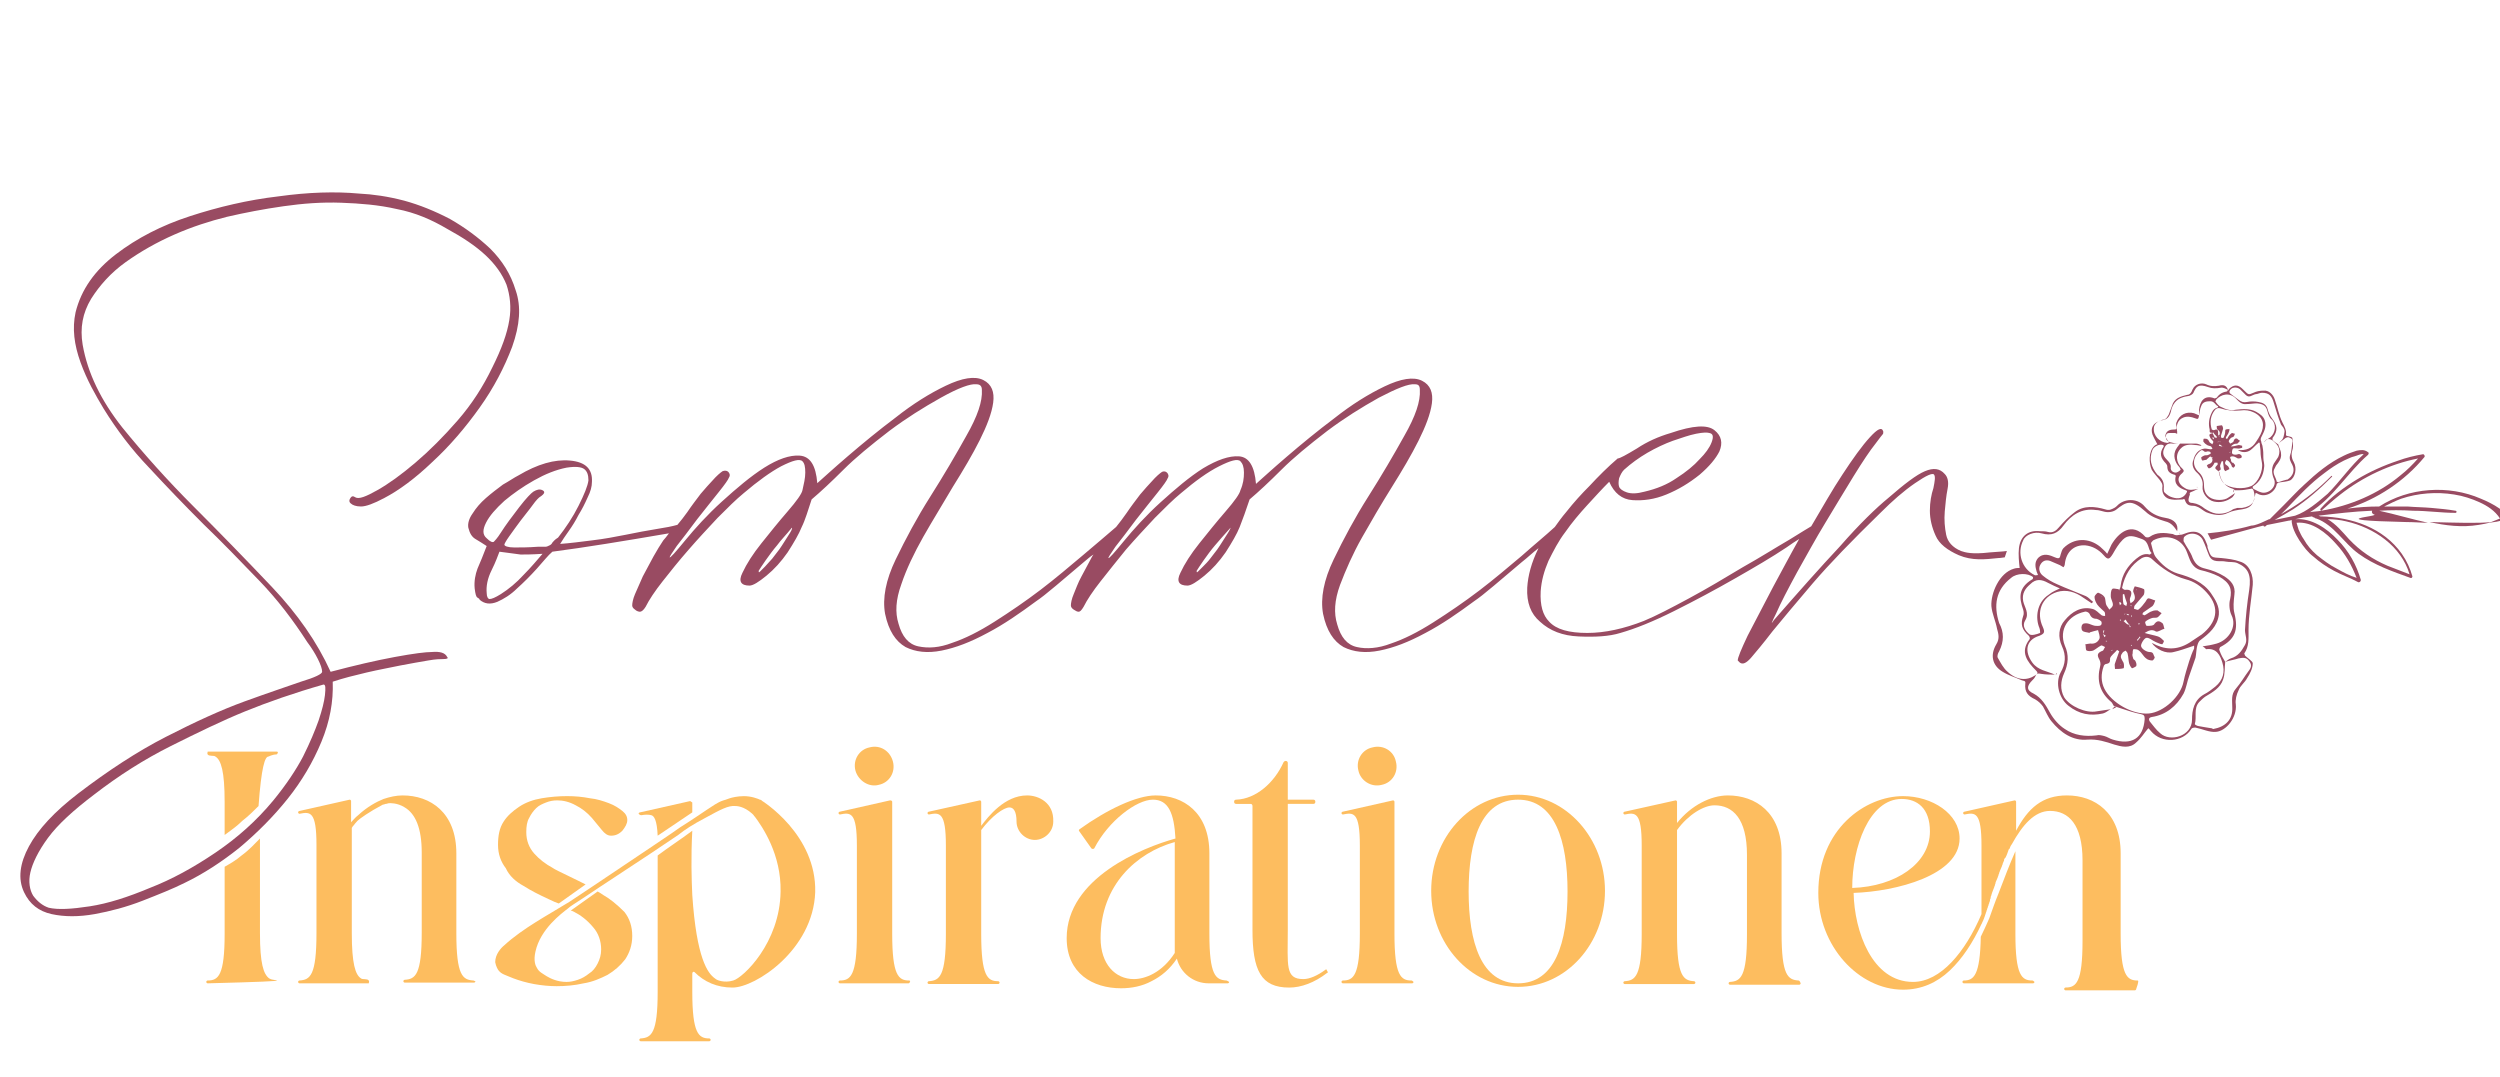 <?xml version="1.0" encoding="utf-8"?>
<!-- Generator: Adobe Illustrator 27.5.0, SVG Export Plug-In . SVG Version: 6.00 Build 0)  -->
<svg version="1.1" id="Layer_1" xmlns="http://www.w3.org/2000/svg" xmlns:xlink="http://www.w3.org/1999/xlink" x="0px" y="0px"
	 viewBox="0 0 353.9 152.5" style="enable-background:new 0 0 353.9 152.5;" xml:space="preserve">
<style type="text/css">
	.st0{fill:#FDBD5F;}
	.st1{fill:#EAD4B9;}
	.st2{fill:#994B62;}
	.st3{fill:#6D6E71;stroke:#6D6E71;stroke-width:4.951166e-02;stroke-miterlimit:10;}
	.st4{fill:#D3BA85;}
	.st5{fill:none;stroke:#D3BA85;stroke-width:1.246;stroke-miterlimit:10;}
	.st6{fill:#D3BA85;stroke:#D3BA85;stroke-width:0.432;stroke-miterlimit:10;}
	.st7{fill:none;stroke:#D3BA85;stroke-width:1.241;stroke-miterlimit:10;}
	.st8{fill:#D3BA85;stroke:#D3BA85;stroke-width:0.431;stroke-miterlimit:10;}
	.st9{fill:none;stroke:#D3BA85;stroke-width:1.257;stroke-miterlimit:10;}
	.st10{fill:#D3BA85;stroke:#D3BA85;stroke-width:0.436;stroke-miterlimit:10;}
	.st11{fill:none;stroke:#D3BA85;stroke-width:1.248;stroke-miterlimit:10;}
	.st12{fill:#D3BA85;stroke:#D3BA85;stroke-width:0.433;stroke-miterlimit:10;}
	.st13{fill:none;stroke:#D3BA85;stroke-width:1.276;stroke-miterlimit:10;}
	.st14{fill:#D3BA85;stroke:#D3BA85;stroke-width:0.443;stroke-miterlimit:10;}
	.st15{fill:none;stroke:#D3BA85;stroke-width:1.242;stroke-miterlimit:10;}
	.st16{fill:#D3BA85;stroke:#D3BA85;stroke-width:0.431;stroke-miterlimit:10;}
	.st17{fill:none;stroke:#D3BA85;stroke-width:1.257;stroke-miterlimit:10;}
	.st18{fill:none;}
	.st19{fill:#C2B59B;}
	.st20{fill:none;stroke:#D3BA85;stroke-width:1.234;stroke-miterlimit:10;}
	.st21{fill:#D3BA85;stroke:#D3BA85;stroke-width:0.428;stroke-miterlimit:10;}
	.st22{fill:none;stroke:#D3BA85;stroke-width:1.221;stroke-miterlimit:10;}
	.st23{fill:#D3BA85;stroke:#D3BA85;stroke-width:0.424;stroke-miterlimit:10;}
</style>
<g>
	<path class="st0" d="M74.1,125.4c1.1,0.7,2.1,1.2,3.6,1.9c0.6,0.3,1.1,0.5,1.4,0.6c1.3-0.9,2.5-1.8,3.8-2.7c-0.2-0.1-0.6-0.3-1-0.5
		c-3.1-1.5-3.3-1.6-3.6-1.8c-1.1-0.6-2-1.3-2.7-2.1c-0.7-0.8-1.1-1.8-1.1-3c0-0.8,0.1-1.5,0.4-2c0.3-0.6,0.6-1,1-1.4
		c0.4-0.4,0.9-0.6,1.4-0.8c0.5-0.2,1-0.3,1.6-0.3c0.8,0,1.7,0.2,2.6,0.7c0.8,0.4,1.6,1,2.3,1.8c0.5,0.6,1,1.2,1.4,1.7
		c0.4,0.5,0.8,0.8,1.3,0.8c0.6,0,1.1-0.2,1.6-0.7c0.4-0.5,0.7-1,0.7-1.5c0-0.5-0.2-0.9-0.7-1.3c-0.5-0.4-1.1-0.8-1.9-1.1
		c-0.8-0.3-1.7-0.6-2.7-0.7c-1-0.2-2.1-0.3-3.2-0.3c-1.2,0-2.4,0.1-3.6,0.3c-1.2,0.2-2.3,0.6-3.2,1.2c-0.9,0.6-1.7,1.3-2.2,2.1
		c-0.6,0.9-0.8,2-0.8,3.3c0,1.3,0.4,2.4,1.1,3.3C72.1,124,73,124.8,74.1,125.4z"/>
	<path class="st0" d="M90.8,115.4c0.5-0.1,1.1-0.1,1.4,0c0.4,0.1,0.8,0.7,0.9,2.9c1.6-1.1,3.3-2.2,4.9-3.3c0-0.5,0-1,0-1.4
		c-0.1-0.1-0.2-0.1-0.3-0.2l-7.1,1.6c-0.1,0-0.2,0.1-0.2,0.2C90.5,115.3,90.6,115.4,90.8,115.4z"/>
	<path class="st0" d="M85.4,126.7c-0.3-0.2-0.6-0.4-0.8-0.5c-1.3,0.9-2.5,1.8-3.8,2.7c0.1,0,0.3,0.1,0.5,0.2
		c0.8,0.4,1.8,1.1,2.7,2.2c0.7,0.8,1.1,1.9,1.1,3.1c0,0.8-0.2,1.4-0.5,2c-0.3,0.6-0.7,1.1-1.2,1.4c-0.5,0.4-1,0.7-1.6,0.9
		c-0.6,0.2-1.1,0.3-1.6,0.3c-1.3,0-2.3-0.5-2.8-0.8c-0.6-0.4-1.1-0.6-1.4-1.2c-0.2-0.3-0.5-1-0.2-2.3c0.7-3.2,3.7-5.4,4.6-6.1
		c0.3-0.3,1-0.7,2.2-1.5c1.2-0.8,2.1-1.4,2.4-1.6c6.1-4,9.1-6,11-7.3c1-0.8,2.1-1.5,3.8-2.4c2.2-1.2,3.3-1.8,4.3-1.7
		c0.5,0,1.6,0.2,2.8,1.5c0.3-0.8,0.6-1.5,0.9-2.3c-0.6-0.3-1.5-0.6-2.5-0.6c-0.9,0-1.7,0.2-2,0.3c-0.5,0.2-0.9,0.3-0.9,0.3
		c-0.9,0.3-1.5,0.8-2.3,1.3c-2.5,1.7-3.8,2.5-3.8,2.5c-0.8,0.6-4.7,3.2-12.6,8.5c-2.3,1.5-3.4,2.3-3.5,2.3c-2.4,1.5-6.2,3.5-8.8,5.9
		c-0.5,0.4-1.3,1.3-1.3,2.4c0.1,0.6,0.4,1.1,0.5,1.2c0.4,0.5,0.9,0.6,2.1,1.1c0.8,0.3,1.8,0.6,2.9,0.8c1.1,0.2,2.2,0.3,3.2,0.3
		c1.2,0,2.5-0.1,3.8-0.4c1.3-0.2,2.4-0.7,3.4-1.2c1-0.6,1.8-1.3,2.5-2.2c0.6-0.9,1-2,1-3.3c0-1.4-0.4-2.5-1.1-3.4
		C87.3,128,86.3,127.2,85.4,126.7z"/>
	<path class="st0" d="M106.7,115.4c1.3,1.7,3.9,5.6,3.8,10.8c-0.1,7.3-5.3,12.2-6.7,12.6c-1.3,0.4-2.3-0.1-2.3-0.1s-0.2-0.1-0.3-0.2
		c-1-0.7-2.6-2.8-3.2-11.8c-0.1-2.2-0.2-5.3,0-9.1c-1.6,1.2-3.3,2.3-4.9,3.5v19.3c0,5.9-0.9,6.5-2.4,6.6c-0.1,0-0.2,0.1-0.2,0.2v0
		c0,0.1,0.1,0.2,0.2,0.2h9.7c0.1,0,0.2-0.1,0.2-0.2v0c0-0.1-0.1-0.2-0.2-0.2c-1.5,0-2.4-0.7-2.4-6.6v-2.6c0-0.2,0.2-0.3,0.3-0.2
		c1.4,1.4,3.2,2.2,5.4,2.2c3.2,0,11.4-5.3,11.7-13.5c0.2-8.1-7.4-12.9-7.8-13.1C107.3,113.9,107,114.6,106.7,115.4z"/>
	<path class="st0" d="M36.8,132.1c0-4.5,0-9,0-13.4c-0.7,0.7-1.5,1.6-2.6,2.4c-0.8,0.7-1.7,1.2-2.4,1.6c0,3.2,0,6.3,0,9.5
		c0,5.9-0.9,6.6-2.4,6.6c-0.1,0-0.2,0.1-0.2,0.2c0,0.1,0.1,0.2,0.2,0.2c7.7-0.2,9.7-0.3,9.8-0.4c0-0.1-0.6,0-1.1-0.3
		C37.3,137.9,36.8,136.4,36.8,132.1z"/>
	<path class="st0" d="M39.2,106.4h-9.8c0,0.1-0.1,0.3,0,0.4c0.2,0.3,0.9,0.1,1.1,0.3c0.8,0.5,1.3,2.1,1.3,6.4c0,1.6,0,3.1,0,4.7
		c0.8-0.6,1.7-1.2,2.5-2c0.9-0.7,1.6-1.4,2.3-2.1c0.4-5.5,0.9-7,1.4-7c0,0,0.6-0.3,1.1-0.3c0.1,0,0.2-0.1,0.2-0.2
		C39.4,106.5,39.3,106.4,39.2,106.4z"/>
	<path class="st0" d="M67,138.8c-1.5-0.1-2.4-0.7-2.4-6.7v-11.3c0-5.8-3.7-8.2-7.6-8.2c-0.9,0-1.8,0.2-2.7,0.5
		c-1,0.4-2.3,1.1-3.6,2.3c-0.4,0.3-0.7,0.7-1,1v-3c0-0.1-0.1-0.2-0.2-0.2l-7.1,1.6c-0.1,0-0.2,0.1-0.2,0.2c0,0.1,0.1,0.2,0.2,0.2
		c1.5-0.3,2.4-0.4,2.4,4.4v12.5c0,6-0.9,6.6-2.4,6.7c-0.1,0-0.2,0.1-0.2,0.2v0c0,0.1,0.1,0.2,0.2,0.2h9.8c0-0.1,0.1-0.3,0-0.4
		c-0.2-0.3-0.9-0.1-1.1-0.3c-0.8-0.5-1.3-2.1-1.3-6.4v-14.7c0,0,0,0,0-0.1c0,0,0,0,0-0.1c0.1-0.2,0.2-0.3,0.3-0.4
		c0,0,0.2-0.3,0.5-0.6c0.3-0.3,1.7-1.3,3.6-2.3c0.2,0,0.3-0.1,0.4-0.1c0.2,0,0.3-0.1,0.5-0.1c0,0,1.1-0.1,2.2,0.6
		c1.5,0.9,2.4,2.9,2.4,6.4v11.3c0,6-0.9,6.6-2.4,6.7c-0.1,0-0.2,0.1-0.2,0.2v0c0,0.1,0.1,0.2,0.2,0.2h9.8c0.1,0,0.2-0.1,0.2-0.2v0
		C67.2,138.9,67.1,138.8,67,138.8z"/>
	<path class="st0" d="M128.7,138.8c-1.5,0-2.4-0.7-2.4-6.6v-18.7c0-0.1-0.1-0.2-0.3-0.2l-7.1,1.6c-0.1,0-0.2,0.1-0.2,0.2
		c0,0.1,0.1,0.2,0.2,0.2c1.5-0.3,2.4-0.4,2.4,4.4v12.5c0,5.9-0.9,6.6-2.4,6.6c-0.1,0-0.2,0.1-0.2,0.2c0,0.1,0.1,0.2,0.2,0.2h9.7
		c0.1,0,0.2-0.1,0.2-0.2C128.9,138.9,128.8,138.8,128.7,138.8z"/>
	<path class="st0" d="M124.4,111.1c1.5-0.3,2.4-1.8,2-3.3c-0.4-1.5-1.8-2.4-3.3-2c-1.5,0.3-2.4,1.8-2,3.3
		C121.5,110.5,123,111.5,124.4,111.1z"/>
	<path class="st0" d="M145.4,112.6c-3.2,0-5.5,3-6.5,4.3v-3.4c0-0.1-0.1-0.2-0.2-0.2l-7.2,1.6c-0.1,0-0.2,0.1-0.2,0.2
		c0,0.1,0.1,0.2,0.2,0.2c1.5-0.3,2.4-0.4,2.4,4.4v12.5c0,6-0.9,6.6-2.4,6.7c-0.1,0-0.2,0.1-0.2,0.2v0c0,0.1,0.1,0.2,0.2,0.2h9.8
		c0.1,0,0.2-0.1,0.2-0.2v0c0-0.1-0.1-0.2-0.2-0.2c-1.5,0-2.4-0.7-2.4-6.7v-14.6c0,0,0-0.1,0-0.1c1.5-2,3.2-3.2,4-3.2
		c0.6,0,1,0.6,1,2c0,1.4,1.2,2.6,2.6,2.6c1.3,0,2.6-1.1,2.6-2.6C149.2,113.6,147,112.6,145.4,112.6z"/>
	<path class="st0" d="M173.6,138.8c-1.5-0.1-2.4-0.7-2.4-6.6v-11.4c0-5.8-3.7-8.2-7.6-8.2c-2.7,0-6.9,2-10.8,4.8
		c-0.1,0.1-0.1,0.2,0,0.3l1.7,2.4c0.1,0.1,0.3,0.1,0.4,0c2-3.9,6-6.9,8.3-6.9c2.2,0,3,1.9,3.2,5.5c-4.7,1.3-15.4,5.6-15.4,14.1
		c0,5,3.7,7.1,7.7,7.1c1.5,0,3-0.3,4.3-1c1.4-0.7,2.6-1.7,3.6-3.2c0.5,2,2.3,3.5,4.5,3.5h2.7c0.1,0,0.2-0.1,0.2-0.2
		C173.8,138.9,173.7,138.8,173.6,138.8z M160.5,138.6c-2.6,0-4.7-2.1-4.7-5.8c0-7.5,5.1-12.1,10.5-13.6c0,0.5,0,15.4,0,15.4
		c0,0.1,0,0.2,0,0.3C164.5,137.7,162.1,138.6,160.5,138.6z"/>
	<path class="st0" d="M187.8,137.3c0-0.1-0.1-0.1-0.2,0c-1.1,0.8-2.2,1.3-3.1,1.3c-2.6,0-2.2-1.9-2.2-7v-17.8h3.6
		c0.2,0,0.3-0.1,0.3-0.3c0-0.2-0.1-0.3-0.3-0.3h-3.6V108c0-0.3-0.4-0.4-0.6-0.1c-1.3,2.9-3.9,5.2-6.7,5.3c-0.2,0-0.3,0.1-0.3,0.3v0
		c0,0.2,0.1,0.3,0.3,0.3h2c0.2,0,0.3,0.1,0.3,0.3v17.5c0,5.8,1.2,8.2,5.2,8.2c1.7,0,3.6-0.7,5.4-2.1c0.1,0,0.1-0.1,0-0.2
		L187.8,137.3z"/>
	<path class="st0" d="M195.6,111.1c1.5-0.3,2.4-1.8,2-3.3c-0.3-1.5-1.8-2.4-3.3-2c-1.5,0.3-2.4,1.8-2,3.3
		C192.6,110.5,194.1,111.5,195.6,111.1z"/>
	<path class="st0" d="M199.8,138.8c-1.5,0-2.4-0.7-2.4-6.6v-18.7c0-0.1-0.1-0.2-0.2-0.2l-7.1,1.6c-0.1,0-0.2,0.1-0.2,0.2
		c0,0.1,0.1,0.2,0.2,0.2c1.5-0.3,2.4-0.4,2.4,4.4v12.5c0,5.9-0.9,6.6-2.4,6.6c-0.1,0-0.2,0.1-0.2,0.2c0,0.1,0.1,0.2,0.2,0.2h9.8
		c0.1,0,0.2-0.1,0.2-0.2C200,138.9,199.9,138.8,199.8,138.8z"/>
	<path class="st0" d="M214.9,112.5c-6.8,0-12.3,6.1-12.3,13.6c0,7.5,5.5,13.6,12.3,13.6s12.3-6.1,12.3-13.6
		C227.2,118.7,221.7,112.5,214.9,112.5z M214.9,139.2c-5.2,0-7-5.8-7-13c0-7.3,1.8-13,7-13s7,5.8,7,13
		C221.9,133.5,220.1,139.2,214.9,139.2z"/>
	<path class="st0" d="M254.6,138.8c-1.5-0.1-2.4-0.7-2.4-6.7v-11.3c0-5.8-3.7-8.2-7.6-8.2c-2.4,0-5.2,1.4-7.2,3.9v-3
		c0-0.1-0.1-0.2-0.2-0.2l-7.2,1.6c-0.1,0-0.2,0.1-0.2,0.2c0,0.1,0.1,0.2,0.2,0.2c1.5-0.3,2.4-0.4,2.4,4.4v12.5c0,6-0.9,6.6-2.4,6.7
		c-0.1,0-0.2,0.1-0.2,0.2c0,0.1,0.1,0.2,0.2,0.2h9.8c0.1,0,0.2-0.1,0.2-0.2c0-0.1-0.1-0.2-0.2-0.2c-1.5-0.1-2.4-0.7-2.4-6.6v-14.7
		c0,0,0-0.1,0-0.1c1.6-2.2,3.8-3.5,5.3-3.5c2.6,0,4.6,1.9,4.6,7v11.3c0,6-0.9,6.6-2.4,6.7c-0.1,0-0.2,0.1-0.2,0.2
		c0,0.1,0.1,0.2,0.2,0.2h9.8c0.1,0,0.2-0.1,0.2-0.2C254.8,138.9,254.7,138.8,254.6,138.8z"/>
	<path class="st0" d="M302.6,138.8c-1.5,0-2.4-0.7-2.4-6.6v-11.4c0-5.8-3.7-8.2-7.6-8.2c-3.5,0-5.5,1.8-7.2,5v-4.1
		c0-0.1-0.1-0.2-0.2-0.2l-7.1,1.6c-0.1,0-0.2,0.1-0.2,0.2c0,0.1,0.1,0.2,0.2,0.2c1.5-0.3,2.4-0.4,2.4,4.4v9.6c0,0,0,0.1,0,0.1
		c-2.3,5.4-5.8,9.6-9.7,9.6c-5.8,0-8.3-7.2-8.4-12.6c6-0.2,15-2.5,15-7.7c0-3.5-3.9-6-8-6c-5.3,0-12,4.6-12,13.7
		c0,7.5,5.7,13.7,12,13.7c2.6,0,4.8-1,6.6-2.7c1.8-1.7,3.3-4,4.5-6.6c0,0,0,0,0,0c0.1-0.1,0.1-0.3,0.2-0.4c0,0,0,0,0,0
		c0.1-0.2,0.1-0.3,0.2-0.5c0-0.1,0.1-0.2,0.1-0.3c0,0,0,0,0,0c0-0.1,0.1-0.2,0.1-0.3c0,0,0,0,0,0c0-0.1,0.1-0.2,0.1-0.3c0,0,0,0,0,0
		c0-0.1,0.1-0.2,0.1-0.3c0,0,0,0,0,0c0-0.1,0.1-0.2,0.1-0.3c0,0,0,0,0,0c0-0.1,0.1-0.2,0.1-0.3c0,0,0,0,0,0c0-0.1,0.1-0.2,0.1-0.3
		c0,0,0,0,0,0c0-0.1,0.1-0.2,0.1-0.3c0,0,0,0,0-0.1c0-0.1,0.1-0.2,0.1-0.3c0,0,0,0,0-0.1c0-0.1,0.1-0.2,0.1-0.3
		c0.1-0.4,0.3-0.8,0.4-1.1c0,0,0,0,0,0c0-0.1,0.1-0.2,0.1-0.3c0,0,0,0,0,0c0-0.1,0.1-0.2,0.1-0.4h0c0.1-0.2,0.2-0.5,0.3-0.7
		c0,0,0,0,0,0c0-0.1,0.1-0.2,0.1-0.3c0,0,0,0,0,0c0-0.1,0.1-0.2,0.1-0.3c0,0,0,0,0,0c0-0.1,0.1-0.2,0.1-0.3c0,0,0,0,0,0
		c0.1-0.2,0.2-0.5,0.3-0.7c0,0,0,0,0,0c0-0.1,0.1-0.2,0.1-0.3c0,0,0,0,0,0c0-0.1,0.1-0.2,0.1-0.3c0,0,0,0,0,0
		c0.1-0.1,0.1-0.2,0.1-0.3c0,0,0,0,0,0c0-0.1,0.1-0.2,0.2-0.3c0.1-0.2,0.2-0.4,0.3-0.7c0,0,0,0,0,0c0-0.1,0.1-0.2,0.1-0.3
		c0,0,0,0,0,0c0-0.1,0.1-0.2,0.2-0.3c0,0,0,0,0,0c0-0.1,0.1-0.2,0.1-0.3v0c0.1-0.1,0.1-0.2,0.2-0.3c1.5-2.7,3.2-4.7,5.4-4.7
		c2.6,0,4.6,1.9,4.6,7v11.4c0,5.9-0.9,6.6-2.4,6.6c-0.1,0-0.2,0.1-0.2,0.2c0,0.1,0.1,0.2,0.2,0.2h9.8c0.1,0,0.2-0.1,0.2-0.2
		C302.8,138.9,302.7,138.8,302.6,138.8z M269.2,113.1c2.2,0,4,1.3,4,4.6c0,4.5-4.8,7.8-11,8C262.2,119.9,264.6,113.1,269.2,113.1z"
		/>
	<path class="st0" d="M287.7,138.8c-1.5,0-2.4-0.7-2.4-6.6v-11.7c-0.8,1.8-1.6,3.9-2.4,6c-0.5,1.2-0.9,2.4-1.3,3.5
		c-0.4,0.9-0.8,1.8-1.2,2.6c-0.1,5.5-1,6.2-2.4,6.2c-0.1,0-0.2,0.1-0.2,0.2c0,0.1,0.1,0.2,0.2,0.2h9.8c0.1,0,0.2-0.1,0.2-0.2
		C287.9,138.9,287.8,138.8,287.7,138.8z"/>
</g>
<g>
	<g>
		<path class="st2" d="M73,41.1c-0.7-2.3-1.9-4.2-3.6-5.9c-1.7-1.6-3.6-3-5.7-4.2c-2.1-1.1-4.3-2-6.5-2.6c-2.3-0.6-4.4-0.9-6.4-1
			c-3.3-0.3-7.1-0.2-11.4,0.4c-4.3,0.5-8.5,1.5-12.5,2.8c-4,1.3-7.5,3.1-10.5,5.4c-3,2.3-4.9,5-5.7,8.2c-0.5,2.3-0.2,4.6,0.7,7.1
			s2.1,4.6,3.3,6.6c1.8,2.9,3.9,5.7,6.4,8.3c2.5,2.7,5,5.3,7.7,8c2.7,2.6,5.3,5.3,7.9,8c2.6,2.7,4.8,5.6,6.8,8.7
			c0.6,0.8,1.1,1.6,1.5,2.4c0.4,0.8,0.6,1.4,0.6,1.8c0,0.3-1,0.8-3,1.4c-2,0.7-4.7,1.6-8,2.8c-3.3,1.2-7,2.9-11.1,5
			c-4.1,2.1-8.2,4.8-12.4,8c-3.4,2.6-5.7,5.1-7,7.5c-1.3,2.4-1.6,4.6-0.7,6.5c0.8,1.7,2.1,2.7,3.9,3.1c1.8,0.4,3.9,0.4,6.1,0
			c2.2-0.4,4.5-1,6.8-1.9c2.3-0.9,4.3-1.7,5.9-2.5c2.7-1.3,5.3-3,7.8-5c2.5-2.1,4.8-4.4,6.8-6.9c2-2.5,3.6-5.2,4.8-8.1
			s1.7-5.7,1.6-8.5c1.5-0.5,3.1-0.9,4.8-1.3c1.7-0.4,3.4-0.7,4.8-1c1.5-0.3,2.8-0.5,3.9-0.7c1.1-0.2,1.8-0.2,2.1-0.2
			c0.6,0,0.8-0.1,0.6-0.3c-0.3-0.6-1-0.8-2.2-0.7c-0.8,0-2.5,0.2-5.2,0.7c-2.7,0.5-5.7,1.2-9.1,2.1c-1.9-4.2-4.7-8.2-8.3-12
			c-3.7-3.9-7.4-7.7-11.1-11.4c-3.7-3.7-7.1-7.5-10.1-11.2c-3-3.8-4.9-7.7-5.6-11.7c-0.4-2.4,0-4.5,1.2-6.5c1.2-1.9,2.8-3.7,4.9-5.2
			c2.1-1.5,4.4-2.8,6.9-3.9c2.5-1.1,5-1.9,7.4-2.5c2.6-0.6,5.2-1.1,8-1.5c2.8-0.4,5.5-0.6,8.2-0.5c2.7,0.1,5.3,0.3,7.9,0.9
			c2.6,0.5,4.9,1.5,7.1,2.8c2.2,1.2,4,2.4,5.4,3.7c1.4,1.3,2.4,2.7,3,4.2c0.5,1.5,0.7,3.2,0.4,5c-0.3,1.9-1.1,4.1-2.4,6.7
			c-1.3,2.7-2.9,5.2-4.9,7.5c-2,2.3-4,4.3-6,6c-2,1.7-3.8,3-5.4,3.9c-1.6,0.9-2.6,1.3-3.1,1c-0.3-0.2-0.5-0.2-0.7,0.1
			c-0.2,0.3-0.2,0.6,0.1,0.8c0.2,0.2,0.7,0.4,1.4,0.4c0.7,0,1.8-0.4,3.3-1.2c2.1-1.1,4.4-2.8,6.8-5.1c2.5-2.3,4.7-4.9,6.7-7.7
			c2-2.8,3.5-5.7,4.6-8.6C73.6,46,73.8,43.4,73,41.1z M46,98.4c-0.1,0.9-0.4,2.1-0.9,3.6c-0.5,1.4-1.2,3.1-2.2,5.1
			c-1,1.9-2.4,4-4.2,6.2c-2.4,2.9-5.1,5.3-8.2,7.4s-6.2,3.8-9.3,5c-3.1,1.3-5.9,2.2-8.5,2.6c-2.6,0.4-4.5,0.5-5.8,0.2
			c-0.9-0.3-1.6-0.9-2.2-1.7c-0.5-0.8-0.7-2-0.4-3.3s1.1-3,2.5-4.9c1.4-1.9,3.6-3.9,6.5-6.1c3.5-2.7,7.1-5,10.9-6.9
			c3.8-1.9,7.3-3.6,10.5-4.9c3.2-1.3,6.9-2.6,11.1-3.8C46.1,96.9,46.1,97.4,46,98.4z"/>
		<path class="st2" d="M277.6,78c-1.2-0.5-1.9-1.3-2.1-2.3c-0.2-1-0.3-2.1-0.2-3.3c0.1-1.1,0.2-2.2,0.4-3.2c0.2-1,0-1.7-0.4-2.1
			c-0.7-0.8-1.6-0.9-2.8-0.4c-1.2,0.5-2.9,1.8-5.2,3.8c-1.7,1.4-4,3.6-6.8,6.8c-2.9,3.1-6,6.6-9.4,10.5c-0.1,0.2-0.2,0.3-0.3,0.4
			c0.1-0.3,0.3-0.7,0.6-1.3c0.7-1.6,1.7-3.5,3-5.9c1.3-2.3,2.6-4.7,4-7c1.4-2.3,2.7-4.5,4-6.6c1.3-2.1,2.3-3.6,3.1-4.6
			c0.6-0.8,0.9-1.2,1-1.3c0.1-0.1,0.1-0.2,0.1-0.4c-0.2-0.7-0.8-0.4-1.9,0.8c-1.1,1.2-2.4,3-3.9,5.3c-1.4,2.1-2.8,4.6-4.4,7.3
			c-0.5,0.3-1.5,0.9-3.1,1.9c-1.9,1.1-4.1,2.5-6.6,3.9c-2.5,1.5-5,3-7.6,4.4c-2.6,1.4-4.7,2.5-6.4,3.2c-2.8,1.1-5.5,1.7-8,1.7
			c-2.6,0-4.4-0.5-5.4-1.6c-0.9-0.9-1.3-2.3-1.2-4.3c0.1-1.5,0.5-2.9,1.1-4.3c0.7-1.4,1.4-2.8,2.4-4.1c0.9-1.3,2-2.6,3.1-3.8
			c1.1-1.2,2.1-2.3,3.1-3.3c0.7,1.6,1.8,2.5,3.3,2.6c1.5,0.1,3.1-0.1,4.8-0.8c1.7-0.7,3.2-1.6,4.7-2.8c1.4-1.2,2.3-2.3,2.8-3.3
			c0.5-1.2,0.3-2.2-0.7-3s-3-0.7-6.2,0.4c-1.7,0.5-3.3,1.2-4.8,2.2c-1.5,0.9-2.4,1.4-2.7,1.4c-1.4,1.2-2.7,2.5-4,3.9
			c-1.1,1.1-2.2,2.3-3.3,3.7c-0.6,0.7-1.1,1.4-1.6,2.1c-1.3,1.2-2.9,2.5-4.7,4.1c-1.9,1.6-3.9,3.3-6,4.9c-2.1,1.6-4.3,3.1-6.5,4.5
			s-4.2,2.4-6,3c-1.8,0.7-3.5,0.8-4.8,0.5c-1.4-0.3-2.3-1.4-2.8-3.2c-0.5-1.6-0.4-3.4,0.4-5.6c0.8-2.1,1.8-4.4,3.1-6.7
			c1.3-2.3,2.7-4.7,4.2-7.1c1.5-2.4,2.8-4.6,3.8-6.6c1-2,1.7-3.8,1.9-5.3c0.2-1.5-0.2-2.6-1.4-3.2c-1.2-0.6-3-0.3-5.3,0.8
			c-2.3,1.1-4.7,2.6-7.1,4.5c-2.4,1.8-4.7,3.7-6.8,5.5c-2.1,1.8-3.5,3.1-4.3,3.8c-0.2-2.5-1-3.8-2.4-3.9c-1.4-0.1-3.1,0.5-5.1,1.7
			c-1.9,1.2-3.9,2.9-6,4.8s-3.8,3.8-5.2,5.5c-1.4,1.7-2.1,2.5-2.2,2.4c0-0.1,0.3-0.6,1-1.6c0.8-1,1.7-2.2,2.9-3.8
			c1.2-1.5,2.2-2.8,3.1-3.9c0.8-1,1.3-1.7,1.4-2c0.2-0.3,0.1-0.6-0.1-0.8s-0.5-0.2-0.7-0.1c-0.3,0.2-0.8,0.6-1.5,1.4
			c-0.4,0.4-0.9,1-1.6,1.8c-0.6,0.8-1.3,1.7-1.9,2.6c-0.5,0.7-1,1.4-1.5,2c-1.3,1.1-2.9,2.5-4.7,4c-1.9,1.6-3.9,3.3-6,4.9
			c-2.1,1.6-4.3,3.1-6.5,4.5s-4.2,2.4-6,3c-1.8,0.7-3.4,0.8-4.8,0.5c-1.4-0.3-2.3-1.4-2.8-3.2c-0.5-1.6-0.4-3.4,0.4-5.6
			c0.7-2.1,1.8-4.4,3.1-6.7c1.3-2.3,2.8-4.7,4.2-7.1c1.5-2.4,2.8-4.6,3.8-6.6c1-2,1.7-3.8,1.9-5.3c0.2-1.5-0.2-2.6-1.4-3.2
			c-1.2-0.6-3-0.3-5.3,0.8c-2.3,1.1-4.7,2.6-7.1,4.5c-2.4,1.8-4.7,3.7-6.8,5.5c-2.1,1.8-3.5,3.1-4.3,3.8c-0.2-2.5-1-3.8-2.5-3.9
			c-1.4-0.1-3.1,0.5-5,1.7c-1.9,1.2-3.9,2.9-6,4.8s-3.8,3.8-5.2,5.5c-1.4,1.7-2.1,2.5-2.2,2.4c0-0.1,0.3-0.6,1-1.6
			c0.8-1,1.7-2.2,2.9-3.8c1.2-1.5,2.2-2.8,3.1-3.9c0.8-1,1.3-1.7,1.4-2c0.2-0.3,0.1-0.6-0.1-0.8c-0.2-0.2-0.5-0.2-0.8-0.1
			c-0.3,0.2-0.8,0.6-1.5,1.4c-0.4,0.4-0.9,1-1.6,1.8c-0.6,0.8-1.3,1.7-1.9,2.6c-0.5,0.7-0.9,1.2-1.4,1.8c-0.7,0.2-1.7,0.4-3,0.6
			c-1.3,0.2-2.8,0.5-4.3,0.8c-1.5,0.3-3.1,0.6-4.8,0.8c-1.6,0.2-3.1,0.4-4.5,0.5c0.3-0.5,0.7-1.1,1.2-1.8c0.5-0.7,1-1.5,1.4-2.3
			c0.5-0.8,0.9-1.6,1.3-2.5c0.4-0.8,0.6-1.5,0.6-2.2c0.1-1.8-0.9-2.8-3.1-3c-2.2-0.2-4.6,0.5-7.3,2.1c-0.6,0.3-1.3,0.8-2.2,1.3
			c-0.8,0.6-1.6,1.2-2.4,1.9c-0.8,0.7-1.4,1.4-1.9,2.2c-0.5,0.7-0.7,1.4-0.6,2c0.2,0.8,0.5,1.3,1,1.6c0.5,0.3,1,0.6,1.6,1
			c-0.5,1.3-0.9,2.3-1.3,3.2c-0.3,0.8-0.5,1.8-0.4,2.8c0.1,0.8,0.2,1.2,0.4,1.3s0.3,0.2,0.3,0.3c0.7,0.6,1.5,0.7,2.5,0.3
			c0.9-0.4,1.9-1,2.8-1.9c0.9-0.8,1.9-1.8,2.8-2.8c0.9-1,1.6-1.9,2.2-2.4c4.6-0.6,10.1-1.5,16.5-2.6c-0.3,0.4-0.6,0.8-0.8,1
			c-0.4,0.6-0.9,1.4-1.4,2.3c-0.5,0.9-1,1.9-1.5,2.8c-0.4,0.9-0.8,1.8-1.1,2.5c-0.3,0.7-0.4,1.3-0.4,1.6c0,0.2,0.1,0.4,0.4,0.6
			c0.2,0.2,0.5,0.3,0.7,0.3c0.2,0,0.5-0.2,0.8-0.7c0.5-1,1.3-2.2,2.4-3.6c1.1-1.4,2.3-2.9,3.7-4.5c1.3-1.5,2.7-3,4.1-4.5
			c1.4-1.4,2.6-2.6,3.7-3.5c2-1.7,3.8-3,5.3-3.8c1.6-0.8,2.6-1.1,3-0.7c0.3,0.3,0.4,0.8,0.4,1.6c0,0.8-0.2,1.6-0.4,2.5
			c-0.1,0.5-0.8,1.5-2.1,3c-1.3,1.5-2.5,3-3.7,4.5c-1.2,1.5-2.1,2.9-2.7,4.2c-0.6,1.2-0.2,1.8,1,1.8c0.5,0,1.3-0.5,2.4-1.4
			c1.1-0.9,2.1-2,3-3.3c0.9-1.4,1.6-2.6,2-3.6c0.5-1,0.9-2.4,1.4-3.9c1.3-1.1,2.8-2.5,4.5-4.2c1.7-1.7,3.9-3.5,6.5-5.5
			c2.4-1.8,4.8-3.3,7.3-4.7s4.2-2,5-1.9c0.5,0,0.8,0.2,0.8,0.8c0.1,1.6-0.6,3.7-2.2,6.5c-1.5,2.7-3.2,5.6-5.1,8.6
			c-1.9,3-3.5,6-4.9,8.9c-1.4,2.9-1.9,5.5-1.5,7.7c0.5,2.4,1.5,3.9,2.9,4.7c1.4,0.7,3.1,0.9,5.1,0.5c2-0.4,4.1-1.2,6.5-2.5
			c2.3-1.2,4.6-2.8,6.9-4.5c0.6-0.4,1.5-1.1,2.8-2.2c1.3-1.1,2.6-2.2,3.9-3.3c0.5-0.4,0.9-0.8,1.4-1.1c-0.1,0.1-0.1,0.2-0.2,0.3
			c-0.5,0.9-1,1.9-1.5,2.8c-0.5,0.9-0.8,1.8-1.1,2.5c-0.3,0.7-0.4,1.3-0.4,1.6c0,0.2,0.1,0.4,0.4,0.6s0.5,0.3,0.7,0.3
			c0.2,0,0.4-0.2,0.7-0.7c0.5-1,1.3-2.2,2.4-3.6c1.1-1.4,2.3-2.9,3.6-4.5c1.3-1.5,2.7-3,4.1-4.5c1.4-1.4,2.6-2.6,3.7-3.5
			c2-1.7,3.8-3,5.4-3.8c1.6-0.8,2.6-1.1,3-0.7c0.3,0.3,0.5,0.8,0.5,1.6c0,0.8-0.1,1.6-0.5,2.5c-0.1,0.5-0.8,1.5-2.1,3
			c-1.3,1.5-2.5,3-3.7,4.5c-1.2,1.5-2.1,2.9-2.7,4.2c-0.6,1.2-0.2,1.8,1,1.8c0.5,0,1.3-0.5,2.4-1.4c1.1-0.9,2.1-2,3-3.3
			c0.9-1.4,1.6-2.6,2-3.6c0.4-1,0.9-2.4,1.4-3.9c1.3-1.1,2.8-2.5,4.5-4.2c1.7-1.7,3.9-3.5,6.5-5.5c2.4-1.8,4.8-3.3,7.3-4.7
			c2.5-1.3,4.2-2,5.1-1.9c0.5,0,0.7,0.2,0.7,0.8c0.1,1.6-0.6,3.7-2.2,6.5c-1.5,2.7-3.2,5.6-5.1,8.6c-1.9,3-3.5,6-4.9,8.9
			c-1.4,2.9-1.9,5.5-1.5,7.7c0.5,2.4,1.5,3.9,2.9,4.7c1.4,0.7,3.1,0.9,5.1,0.5c2-0.4,4.1-1.2,6.5-2.5c2.3-1.2,4.6-2.8,6.9-4.5
			c0.6-0.4,1.5-1.1,2.8-2.2c1.3-1.1,2.6-2.2,3.9-3.3c0.9-0.7,1.6-1.4,2.4-2c-1,2-1.5,3.9-1.6,5.6c-0.1,2.1,0.5,3.7,1.8,4.8
			c1.4,1.3,3.2,2,5.5,2.1c2.3,0.1,4.3,0,5.9-0.5c2.1-0.6,4.6-1.6,7.6-3.1c3-1.5,5.8-3,8.6-4.6c2.8-1.6,5.2-3,7.3-4.4
			c0.7-0.5,1.3-0.9,1.8-1.2c-1.3,2.3-2.5,4.6-3.7,6.8c-1.4,2.7-2.6,5-3.6,6.9c-0.9,1.9-1.4,3.1-1.4,3.5l0.3,0.3
			c0.4,0.3,0.9,0.1,1.6-0.7c0.6-0.7,1.7-2,3-3.7c1.4-1.7,3.3-4,5.7-6.8c2.4-2.8,5.6-6.1,9.6-10c1.7-1.7,3.3-3.1,4.9-4.2
			c1.6-1.1,2.5-1.5,2.7-1.2c0.2,0.3,0.1,0.9-0.1,1.9c-0.3,0.9-0.5,2-0.5,3.2s0.3,2.4,0.8,3.5c0.5,1.2,1.7,2.1,3.3,2.8
			c1.9,0.8,3.7,0.6,5.6,0.4c0.4,0,0.7-0.1,0.9-0.1c0.1-0.3,0.2-0.6,0.3-0.9c-0.6,0.1-1.4,0.1-2.4,0.2
			C279.1,78.5,278.2,78.2,277.6,78z M229.2,67.7c0.2-0.5,0.4-0.9,0.7-1.2c1-0.9,2.1-1.7,3.3-2.4c1.2-0.7,2.5-1.3,3.6-1.7
			c1.2-0.4,2.3-0.8,3.3-1c1-0.2,1.6-0.2,1.9-0.1c0.5,0.1,0.6,0.5,0.3,1.3c-0.3,0.8-0.9,1.6-1.7,2.4c-0.8,0.9-1.9,1.8-3.3,2.7
			c-1.3,0.9-2.8,1.5-4.5,1.9c-1.1,0.3-1.9,0.3-2.5,0.1c-0.6-0.2-1-0.5-1.1-0.8C229.1,68.6,229.1,68.2,229.2,67.7z M74.1,81.4
			c-1,1.1-2.1,2-3.2,2.7c-0.8,0.5-1.3,0.7-1.6,0.7c-0.2,0-0.4-0.3-0.4-0.8c-0.1-1,0.1-2.1,0.7-3.3c0.6-1.2,0.9-2.1,1.1-2.6
			c1.4,0.2,2.4,0.3,3,0.4c0.6,0,1.6,0,3.1-0.1C76.1,79.2,75.2,80.3,74.1,81.4z M78.2,76.8c-0.1,0.2-0.2,0.3-0.4,0.4
			c-0.2,0.1-0.4,0.2-0.6,0.2h-1.1c-1.3,0.1-2.4,0.1-3.3,0.1s-1.4-0.2-1.4-0.4c0-0.1,0.2-0.5,0.7-1.2c0.5-0.7,1-1.4,1.6-2.2
			c0.6-0.8,1.2-1.5,1.7-2.2c0.5-0.7,0.9-1.1,1.1-1.2c0.6-0.4,0.7-0.7,0.3-0.9c-0.4-0.2-0.8-0.1-1.3,0.2c-0.3,0.2-1,0.9-2,2.2
			c-1,1.3-1.9,2.5-2.6,3.6c-0.5,0.8-0.9,1.2-1,1.3c-0.2,0.1-0.5,0-1-0.5c-0.6-0.5-0.6-1.2-0.1-2.2c0.5-1,1.4-2,2.6-3.1
			c1.2-1,2.6-2,4.2-2.9c1.6-0.9,3.1-1.5,4.6-1.8c1.3-0.2,2.1-0.1,2.5,0.2c0.4,0.3,0.6,0.8,0.6,1.6c-0.1,0.8-0.6,2-1.4,3.6
			c-0.8,1.6-1.8,3.1-2.9,4.5C78.5,76.4,78.3,76.7,78.2,76.8z M111.6,75.8c-0.4,0.6-0.8,1.3-1.3,2c-0.3,0.4-0.6,0.8-1,1.3
			c-0.4,0.4-0.7,0.8-1,1.1s-0.5,0.5-0.7,0.7s-0.2,0.1-0.2-0.1c0.2-0.3,0.5-0.8,1-1.5c0.5-0.7,1-1.4,1.6-2.1c0.5-0.7,1.3-1.5,2.1-2.5
			C112.2,74.8,112,75.2,111.6,75.8z M173.6,75.8c-0.4,0.6-0.8,1.3-1.3,2c-0.3,0.4-0.6,0.8-1,1.3c-0.3,0.4-0.7,0.8-1,1.1
			c-0.3,0.3-0.5,0.5-0.7,0.7c-0.2,0.2-0.2,0.1-0.2-0.1c0.2-0.3,0.5-0.8,1-1.5s1-1.4,1.6-2.1c0.6-0.7,1.3-1.5,2.2-2.5
			C174.2,74.8,174,75.2,173.6,75.8z"/>
	</g>
	<g>
		<path class="st2" d="M315.3,55.3c0.1,0,0.2-0.1,0.2-0.2c0.7-0.7,1.3-0.7,2,0c0.1,0.1,0.1,0.1,0.2,0.2c0.6,0.6,0.6,0.6,1.3,0.3
			c0.4-0.2,0.9-0.3,1.4-0.3c0.8-0.1,1.4,0.6,1.6,1.2c0.4,1.1,0.6,2.3,1.1,3.3c0.3,0.6,0.6,1.1,0.5,1.8c0,0,0.1,0.1,0.1,0.1
			c0.3,0.1,0.7,0.1,0.8,0.3c0.1,0.4,0.1,0.8,0.1,1.2c0,0.4-0.2,0.7-0.2,1.1c0,0.4,0.1,0.8,0.3,1.1c0.5,0.9,0.2,2.2-0.5,2.6
			c-0.5,0.2-1,0.2-1.6,0.3c-0.1,0-0.2,0.1-0.3,0.2c-0.2,1.2-1.6,2-2.7,1.4c-0.1-0.1-0.2-0.1-0.3-0.1c-0.1,0.5-0.2,0.9-0.4,1.4
			c-0.3,0.6-0.9,0.8-1.5,0.9c-0.7,0.1-1.4,0.2-2,0.5c-1,0.5-2.1,0.3-3.1-0.1c-0.4-0.2-0.7-0.5-1.1-0.7c-0.2-0.1-0.5-0.2-0.7-0.2
			c-0.7,0-1-0.2-1.2-0.8c-0.1-0.3-0.2-0.1-0.3-0.1c-0.5,0-1.1,0.1-1.6,0c-0.9-0.1-1.4-0.8-1.3-1.7c0.1-0.5-0.2-0.8-0.4-1.1
			c-0.4-0.5-0.8-0.9-1.1-1.4c-0.4-0.9-0.5-2.6,0.4-3.4c0.1-0.1,0.3-0.2,0.4-0.2c-0.2-0.4-0.5-0.9-0.7-1.4c-0.3-0.9,0.1-1.6,1-1.9
			c0.2-0.1,0.4-0.2,0.6-0.2c0.4-0.1,0.5-0.4,0.7-0.7c0.2-0.5,0.4-1.1,0.6-1.6c0.4-0.8,1.2-1,2-1.2c0.3,0,0.5-0.2,0.6-0.4
			c0.1-0.1,0.1-0.3,0.2-0.4c0.3-0.7,1.2-1,1.9-0.7c0.6,0.3,1.2,0.3,1.8,0.2c0.7-0.2,1.1,0,1.3,0.6l0,0c-0.4-0.2-0.7-0.4-1.1-0.3
			c-0.6,0.1-1.2,0.1-1.7-0.1c-1.4-0.5-1.7-0.1-2.1,0.8c-0.1,0.2-0.3,0.3-0.5,0.4c-0.3,0.1-0.6,0.1-0.9,0.2c-1.1,0.3-1.6,1.1-1.8,2.1
			c-0.2,0.7-0.5,1.1-1.3,1.2c-0.6,0.1-1.1,0.6-1.1,1.1c-0.1,1.1,0.8,2,1.9,2.1c0.1,0,0.2-0.1,0.3-0.1c-0.1-0.1-0.1-0.1-0.2-0.2
			c-0.2-0.3-0.5-0.6-0.3-1c0.2-0.5,0.7-0.6,1.2-0.6c0.4,0,0.3-0.2,0.3-0.4c0-0.2-0.1-0.4,0-0.6c0.4-1.1,1.4-1.6,2.5-1.3
			c0.2,0.1,0.5,0.2,0.7,0.3c0-0.3,0-0.5,0-0.8c0.1-1.1,0.7-2.2,2.2-1.6c0.1,0,0.2-0.1,0.3-0.1c0.4-0.6,0.9-0.8,1.5-0.9
			C315.2,55.5,315.3,55.4,315.3,55.3L315.3,55.3z M314.1,65.6c0,0,0.1-0.1,0.1-0.1c0,0,0,0,0-0.1c0,0,0,0.1,0,0.1
			C314.2,65.6,314.1,65.6,314.1,65.6L314.1,65.6L314.1,65.6z M311.8,62.1C311.8,62.1,311.8,62.1,311.8,62.1
			C311.8,62.1,311.8,62.1,311.8,62.1L311.8,62.1L311.8,62.1z M314.2,60.4C314.2,60.4,314.3,60.4,314.2,60.4c0,0-0.1,0.1-0.1,0.1
			c0,0-0.1,0.1-0.1,0.1c0,0,0,0,0,0c0,0,0-0.1,0-0.1C314.1,60.4,314.2,60.4,314.2,60.4z M312.9,61.3
			C312.9,61.3,312.9,61.3,312.9,61.3C312.9,61.3,312.9,61.3,312.9,61.3c0-0.1-0.1-0.1-0.1-0.2c0-0.1,0-0.2,0-0.3
			c-0.2-0.8-0.1-1.6,0.3-2.4c0.2-0.4,0.4-0.6,0.8-0.7c0,0,0.1-0.1,0.1-0.2c-0.4-0.1-0.5-0.7-1.1-0.7c-0.6,0-1.1,0.1-1.3,0.7
			c-0.2,0.4-0.2,0.9-0.3,1.3c-0.1,0.5-0.1,0.6-0.6,0.4c-0.5-0.2-1.1-0.3-1.6-0.1c-0.8,0.3-1.1,1.1-0.9,2c0,0.1,0,0.2,0,0.3
			c-0.1,0-0.2-0.1-0.3-0.1c-0.3,0-0.5,0-0.8,0c-0.4,0-0.5,0.2-0.5,0.6c0,0.4,0.3,0.6,0.6,0.7c0.4,0.1,0.8,0.2,1.3,0.2
			c0.8,0,1.6,0,2.4,0c0.2,0,0.4,0.1,0.7,0.2c0,0,0,0.1,0,0.1c-0.3,0-0.5-0.1-0.8-0.1c-0.7-0.1-1.5-0.1-2,0.4
			c-0.9,0.8-0.8,2.1,0.1,2.9c0.3,0.3,0.3,0.4,0,0.7c-0.9,0.7-0.5,1.6,0.4,2.1c0.6,0.4,1.3,0.2,1.9,0.1l0,0c-0.3,0.1-0.6,0.3-0.9,0.4
			c-0.2,0.1-0.4,0.1-0.3,0.4c0,0.1-0.1,0.2-0.1,0.3c-0.2,0.6-0.1,0.9,0.5,0.9c0.7,0.1,1.2,0.4,1.7,0.8c0.5,0.3,1,0.6,1.6,0.7
			c0.9,0.1,1.7-0.1,2.4-0.6c0.2-0.1,0.4-0.1,0.6-0.2c0.2,0,0.5,0,0.7,0c1.4-0.2,2.1-1,1.6-2.5c-0.1-0.2-0.2-0.3-0.4-0.2
			c-0.5,0.1-1.1,0.2-1.6,0.2c-0.2,0-0.3,0-0.5,0c0,0-0.1,0-0.1,0c-0.1-0.1-0.2-0.1-0.3-0.2c-1.1-0.3-1.7-1.1-1.9-2.2
			c0-0.2-0.1-0.3-0.3-0.4c-0.4-0.3-0.4-0.4,0-0.8c0.1-0.1,0-0.2,0-0.3c-0.1,0-0.3,0-0.4,0c-0.1,0.2-0.2,0.4-0.4,0.6
			c-0.1,0.1-0.3,0.2-0.4,0.2c-0.1,0-0.2-0.2-0.3-0.4c0.1-0.1,0.2-0.2,0.3-0.2c0.3-0.1,0.5-0.3,0.5-0.6c0-0.2-0.2-0.4-0.3-0.5
			c-0.2,0.1-0.3,0.3-0.5,0.4c0,0,0,0.1-0.1,0.1c-0.2,0-0.4,0.1-0.5,0.1c-0.1,0-0.2-0.3-0.2-0.4c0-0.1,0.2-0.2,0.4-0.3
			c0.2-0.1,0.4,0,0.6-0.1c0.1-0.1,0.5-0.1,0.3-0.4c-0.1-0.1-0.3-0.1-0.4-0.1c-0.3,0.1-0.4,0.1-0.6-0.1c-0.1-0.1-0.3-0.1-0.4,0
			c-1,0.8-1.3,2-0.3,3c0.6,0.5,0.8,1.2,0.8,1.9c0,0.7,0.2,1.3,0.8,1.7c0.7,0.5,2.1,0.5,2.7,0c0.3-0.2,0.6-0.4,0.9-0.6
			c-0.1,0.2-0.2,0.4-0.4,0.6c-0.8,0.6-1.7,0.8-2.6,0.6c-0.9-0.2-1.7-1.2-1.6-2.1c0.1-0.8-0.2-1.4-0.7-1.9c-0.6-0.5-0.9-1.2-0.6-1.9
			c0.2-0.8,0.7-1.5,1.6-1.6c0.3,0,0.6,0.1,0.8,0.1c0.1,0,0.2,0,0.3-0.1c-0.1-0.1-0.1-0.2-0.2-0.3c-0.2-0.1-0.5-0.1-0.7-0.3
			c-0.2-0.1-0.3-0.3-0.4-0.4c0-0.1,0-0.4,0.1-0.4c0.2,0,0.4,0,0.5,0.1c0.2,0.1,0.2,0.4,0.4,0.5c0.1,0.1,0.2,0.1,0.3,0.2
			c0-0.2,0.2-0.3,0.1-0.4c-0.1-0.2-0.3-0.3-0.4-0.5c-0.1-0.2-0.2-0.4-0.1-0.5c0-0.1,0.3-0.1,0.4-0.2
			C312.9,61.2,312.9,61.2,312.9,61.3z M314.1,62.5c-0.1,0-0.1,0-0.2,0.1c0,0,0,0,0,0C314,62.6,314,62.6,314.1,62.5
			c0.1,0,0.1,0,0.2,0.1c0,0,0-0.1,0-0.1C314.2,62.5,314.1,62.5,314.1,62.5z M313,64.7c0-0.1,0-0.2,0-0.2c0,0-0.1,0-0.1,0
			C313,64.5,313,64.6,313,64.7c0.1,0.1,0.1,0.1,0.2,0.2c0,0,0-0.1,0-0.1C313.2,64.7,313.1,64.7,313,64.7z M314.6,63.2
			c0,0,0.1,0.1,0.1,0.1c0,0,0,0,0-0.1C314.7,63.3,314.7,63.3,314.6,63.2C314.6,63.2,314.6,63.2,314.6,63.2c-0.2-0.2-0.3-0.2-0.4-0.3
			c0,0.1-0.1,0.1-0.1,0.2c0.1,0,0.3,0.1,0.4,0.1C314.5,63.2,314.6,63.2,314.6,63.2z M323.7,67.9c0,0,0.1,0,0.1,0
			c0.8-0.5,1.1-1.3,0.7-2.1c-0.2-0.4-0.5-0.8-0.3-1.4c0.2-0.5,0.2-1.1,0.3-1.7c0.1-0.3,0-0.6-0.3-0.7c-0.3-0.2-0.6-0.1-0.9,0.2
			c-0.3,0.2-0.6,0.4-0.8,0.7c0.1-0.1,0.2-0.3,0.3-0.4c0.5-0.4,0.5-0.8,0.6-1.4c0-0.5-0.3-0.7-0.5-1c-0.4-1-0.7-2-1-3
			c-0.3-1.1-0.7-1.5-1.7-1.5c-0.3,0-0.6,0.2-0.9,0.2c-0.5,0.1-0.9,0.6-1.4,0.1c-0.3-0.3-0.6-0.6-0.8-0.8c-0.5-0.4-1.3-0.3-1.5,0.3
			c0,0.1,0,0.2,0.1,0.3c0.4,0.3,0.8,0.6,1.2,0.9c0.4,0.3,0.7,0.4,1.2,0.3c0.5-0.1,1.1-0.1,1.6,0c0.6,0.1,1.1,0.3,1.3,1
			c0.1,0.4,0.3,0.9,0.6,1.3c0.8,1,0.9,1.8,0.1,2.8c0,0.1,0,0.2,0,0.3c0.2,0.2,0.5,0.4,0.8,0.6c0.1,0.4,0.4,0.9,0.4,1.3
			c0.1,0.7-0.3,1.2-0.7,1.7c-0.1,0.2-0.2,0.4-0.3,0.6c-0.2,0.6,0.3,1.1,0.4,1.7c0,0,0.2,0.1,0.4,0C323,68.1,323.3,68,323.7,67.9z
			 M305.4,67.2c0.7,0.5,1,1.1,0.9,2c0,0.2,0,0.4,0.1,0.5c0.3,0.3,0.7,0.6,1.1,0.7c0.9,0.3,1.6,0.1,2-0.6c0.1-0.2,0.2-0.3-0.1-0.4
			c-0.9-0.3-1.7-0.8-1.4-2c0-0.1-0.1-0.2-0.2-0.2c-0.7-0.2-1-0.5-1-1.2c0-0.1-0.1-0.3-0.2-0.4c-0.7-0.7-1-1.4-0.3-2.4
			c0,0,0-0.2-0.1-0.2c-0.5-0.2-1.3,0.2-1.5,0.7C304.2,65,304.5,66.1,305.4,67.2C305.4,67.2,305.4,67.2,305.4,67.2
			C305.4,67.2,305.4,67.2,305.4,67.2z M316,65.5c0.1,0,0.2,0,0.2,0.1c0.1,0.1,0.2,0.2,0.2,0.3c0,0.1-0.2,0.3-0.2,0.3
			c-0.1,0-0.3-0.1-0.3-0.3c-0.1-0.2-0.2-0.4-0.4-0.6c-0.1-0.1-0.2-0.1-0.3-0.2c-0.1,0.1-0.1,0.2-0.2,0.3c-0.1,0.4,0.2,0.4,0.4,0.6
			c0.1,0.1,0.2,0.4,0.2,0.4c-0.2,0.1-0.4,0.2-0.6,0.3c-0.1-0.1-0.2-0.3-0.2-0.4c0-0.3-0.1-0.6-0.1-1c-0.1,0-0.1,0-0.2,0
			c-0.1,0.3-0.3,0.6-0.2,0.8c0.1,0.3,0.1,0.4-0.1,0.5c-0.1,0-0.1,0.1-0.1,0.2c0.1,0.6,0.3,1.2,0.7,1.6c0.9,0.8,2.8,0.9,3.9,0.4
			c1-0.5,1.7-2.2,1.5-3.3c-0.1-0.5-0.2-1.1-0.2-1.6c0-0.4-0.1-0.7-0.1-1.1c0-0.1-0.1-0.1-0.1-0.2c0,0-0.1,0.1-0.1,0.1
			c-0.4,0.3-0.7,0.7-1.1,1c-0.5,0.4-1.3,0.4-1.8,0c1.1,0.1,2-0.2,2.6-1.2c0.2-0.3,0.4-0.6,0.6-1c0.6-1.2,0.5-2.4-0.9-3.1
			c-0.6-0.3-1.3-0.4-1.9-0.3c-1,0.1-2,0-2.9-0.3c-0.3-0.1-0.6,0-0.8,0.3c-0.6,0.8-0.7,1.7-0.4,2.7c0,0,0.2,0.1,0.3,0.1
			c0.4-0.2,0.6-0.1,0.6,0.3c0,0.1,0,0.2,0,0.3c0,0.1,0.1,0.1,0.1,0.2c0-0.1,0.1-0.1,0.1-0.2c0.1-0.3,0-0.5-0.3-0.7
			c-0.1-0.1-0.1-0.3-0.1-0.5c0.2,0,0.5-0.1,0.7-0.1c0.1,0,0.2,0.3,0.2,0.5c-0.1,0.3-0.2,0.7-0.3,1c0,0.1,0,0.2,0.1,0.3
			c0.1,0,0.3,0,0.3-0.1c0.1-0.2,0.2-0.5,0.2-0.8c0-0.1,0-0.3,0.1-0.3c0.2-0.1,0.4,0,0.5-0.1c0,0.2,0,0.3-0.1,0.5
			c-0.1,0.3-0.3,0.5-0.4,0.7c0,0,0,0.1,0,0.2c0.1,0,0.1,0,0.2,0c0.1-0.2,0.2-0.4,0.4-0.6c0.1-0.1,0.2-0.2,0.3-0.2
			c0.1,0,0.2,0.1,0.4,0.1c-0.1,0.1-0.1,0.3-0.2,0.4c-0.1,0.1-0.3,0.1-0.4,0.2c-0.1,0.1-0.3,0.3-0.3,0.5c0,0,0.2,0.3,0.2,0.3
			c0.2-0.1,0.5-0.2,0.5-0.4c0.1-0.3,0.3-0.4,0.5-0.3c0.1,0.1,0.2,0.2,0.4,0.3c-0.2,0.2-0.4,0.5-0.5,0.4c-0.4,0-0.6,0.2-0.8,0.4
			c0.4,0,0.7-0.1,1.1-0.2c0.2,0,0.4,0.1,0.5,0.1c0,0,0,0.3,0,0.3c-0.2,0-0.3,0.1-0.5,0.1c-0.3,0-0.6-0.1-0.8,0
			c-0.1,0.1-0.2,0.6-0.1,0.7c0.1,0.2,0.6,0.2,0.8,0.1c0.3-0.1,0.4,0.1,0.5,0.2c0.1,0,0,0.3,0,0.3c-0.2,0.1-0.4,0.1-0.5,0.1
			c-0.2-0.1-0.5-0.3-0.7-0.3c-0.1,0-0.3,0-0.4,0.1c0,0.1,0,0.2,0.1,0.3C315.8,65.3,315.9,65.4,316,65.5
			C316,65.5,315.9,65.5,316,65.5C315.9,65.5,316,65.5,316,65.5z M320.5,62.5c0.3-0.2,0.6-0.4,0.9-0.6c0.7-0.6,0.9-1.8,0.2-2.5
			c-0.3-0.2-0.5-0.7-0.6-1.1c-0.2-0.8-0.5-1.1-1.5-1.2c-0.5,0-1,0.1-1.5,0.1c-0.7,0.1-1.1-0.4-1.5-0.8c-0.9-0.9-2.1-0.6-2.8,0.2
			c0,0.1-0.1,0.2-0.1,0.2c0.2,0.3,0.5,0.7,0.8,0.8c0.6,0.3,1.3,0.6,2.1,0.4c1-0.1,2-0.2,2.9,0.3c0.5,0.3,1,0.6,1.2,1.2
			c0.3,0.9-0.1,1.6-0.5,2.4c-0.1,0.2-0.1,0.4,0,0.6c0,0.3,0.2,0.5,0.2,0.8c0.1,0.5,0.1,1,0.1,1.5c0,0.5,0.2,0.9,0.1,1.4
			c-0.1,1.1-0.6,2-1.5,2.6c-0.2,0.1-0.1,0.3,0,0.4c0.4,0.2,0.7,0.4,1.1,0.5c1,0.3,2.3-0.8,1.8-1.9c-0.3-0.7-0.4-1.5,0-2.2
			c0.2-0.3,0.4-0.6,0.6-0.9c0.3-0.7,0.2-1.4-0.3-1.9c-0.4-0.4-0.9-0.9-1.5-0.5C320.7,62.5,320.6,62.5,320.5,62.5z M308.6,62.8
			c-0.3,0-0.6,0-1,0c-0.6-0.1-1,0.1-1.2,0.6c-0.2,0.4-0.3,0.9,0.1,1.4c0.3,0.4,0.8,0.7,0.8,1.3c-0.1,0.5,0.3,0.8,0.7,0.8
			c0.2,0,0.5-0.2,0.7-0.4c0,0-0.1-0.3-0.2-0.4c-0.6-0.6-1-1.7-0.4-2.6C308.2,63.3,308.4,63.1,308.6,62.8z M313.3,61.2
			c0,0-0.1,0.1-0.1,0.1c0.1,0.2,0.2,0.4,0.3,0.6c0,0.1,0.2,0,0.3,0.1c0-0.1,0-0.2,0-0.2C313.6,61.6,313.4,61.4,313.3,61.2z
			 M315.8,63.8C315.7,63.8,315.7,63.7,315.8,63.8c-0.1,0.1-0.1,0.2-0.2,0.3c0,0,0.1,0,0.1,0C315.7,64,315.7,63.9,315.8,63.8z
			 M313.4,62c0,0-0.1-0.1-0.2-0.1c0,0,0,0.1,0,0.1c0,0.1,0.1,0.1,0.1,0.2C313.4,62.1,313.4,62.1,313.4,62z M313.8,63.3
			C313.8,63.2,313.9,63.2,313.8,63.3c0-0.1,0-0.1,0-0.1C313.8,63.2,313.8,63.2,313.8,63.3C313.8,63.2,313.8,63.2,313.8,63.3z
			 M315.3,62.8C315.3,62.8,315.2,62.9,315.3,62.8c0,0.1,0,0.1,0,0.1C315.3,62.9,315.3,62.9,315.3,62.8
			C315.3,62.8,315.3,62.8,315.3,62.8z M314,64.2C314,64.2,314,64.2,314,64.2C314,64.1,314,64.1,314,64.2C314,64.1,314,64.2,314,64.2
			C314,64.2,314,64.2,314,64.2z M314.2,61.8C314.2,61.8,314.2,61.8,314.2,61.8c-0.1,0-0.1,0-0.1,0C314.1,61.9,314.1,61.9,314.2,61.8
			C314.2,61.9,314.2,61.9,314.2,61.8z M314.6,62.6C314.5,62.5,314.5,62.5,314.6,62.6C314.5,62.5,314.5,62.5,314.6,62.6
			C314.5,62.6,314.5,62.6,314.6,62.6C314.5,62.6,314.5,62.6,314.6,62.6z M312.8,64L312.8,64L312.8,64L312.8,64z M315.5,64.6
			C315.5,64.6,315.4,64.6,315.5,64.6C315.4,64.5,315.4,64.5,315.5,64.6C315.4,64.6,315.4,64.6,315.5,64.6
			C315.4,64.6,315.4,64.6,315.5,64.6z M313.6,65.1C313.6,65.1,313.6,65.1,313.6,65.1c-0.1,0-0.1,0-0.1,0
			C313.5,65.1,313.5,65.1,313.6,65.1C313.6,65.1,313.6,65.1,313.6,65.1z M313.7,64.1L313.7,64.1L313.7,64.1L313.7,64.1z M315.2,66.2
			C315.2,66.3,315.2,66.3,315.2,66.2C315.2,66.3,315.2,66.3,315.2,66.2C315.2,66.3,315.2,66.3,315.2,66.2
			C315.2,66.3,315.2,66.3,315.2,66.2z"/>
		<path class="st2" d="M315.3,55.2c0,0,0.1,0.1,0.1,0.1l0,0C315.3,55.3,315.3,55.2,315.3,55.2L315.3,55.2z"/>
		<path class="st2" d="M316.2,69.4c0,0,0.1,0,0.1,0c-0.1,0.1-0.1,0.2-0.2,0.3C316.1,69.6,316.1,69.5,316.2,69.4z"/>
		<path class="st2" d="M311,69.1c0-0.1,0-0.1,0-0.2c0,0,0,0,0,0C311.1,69,311,69,311,69.1C311,69.1,311,69.1,311,69.1z"/>
	</g>
	<g>
		<path class="st2" d="M354.8,73.3c0.2-1.1-3.3-2.6-3.6-2.7c-4.6-2-10.2-1.6-14.4,1.1c-1.5,0-3,0.1-4.5,0.3
			c4.2-1.3,8.1-3.9,10.9-7.3c0.1-0.1,0-0.4-0.2-0.4c-1.2,0.2-2.4,0.5-3.5,0.9c-2.1,0.7-4.1,1.6-5.9,2.7c-1.8,1.1-3.7,2.5-5.1,4.1
			c-0.1,0.1,0,0.3,0.1,0.3c-0.5,0.1-1,0.1-1.6,0.2c3.2-1.9,5.4-5.7,8.2-8.1c0.1-0.1,0.2-0.3,0-0.4c-0.5-0.4-1.1-0.3-1.6-0.2
			c-0.6,0.2-1.2,0.4-1.8,0.7c-2.1,1-3.9,2.5-5.6,4.1c-1,0.9-1.9,1.9-2.9,2.9c-0.7,0.7-1.3,1.3-2,2c0,0,0,0-0.1,0
			c-0.5,0.2-1,0.5-1.6,0.7c-0.3,0.1-0.6,0.2-0.9,0.2c-2.1,0.6-4.2,0.9-6.2,1.1l0,0l0,0l0,0c0.2,0.3,0.3,0.6,0.5,0.9
			c2.2-0.6,4.4-1.2,6.6-1.8c0.3-0.1,0.5-0.1,0.8-0.2c0,0.1,0.2,0.2,0.3,0.1c0.1-0.1,0.2-0.2,0.3-0.2c1-0.2,2-0.4,3-0.6
			c0.1,0,0.2,0,0.4-0.1c0,1,0.6,2.1,1.1,2.9c0.6,0.9,1.2,1.7,2,2.3c0.9,0.8,1.8,1.4,2.9,2c1.1,0.6,2.3,1,3.4,1.6
			c0.2,0.1,0.4-0.1,0.4-0.3c-0.6-2.1-1.7-4.1-3.3-5.7c-1.5-1.6-3.7-3.1-6-2.9c0,0,0,0,0,0c0.8-0.2,1.6-0.3,2.4-0.4
			c0,0,0.1,0.1,0.1,0.1c0.1,0,0.2,0.1,0.3,0.1c0,0,0.1,0.1,0.1,0.1c0,0,0.1,0,0.1,0c2.5,0.9,3.9,3.5,6,5c2.2,1.6,4.8,2.5,7.3,3.4
			c0.2,0.1,0.3-0.1,0.3-0.2c-0.3-1.1-0.8-2.2-1.5-3.2c-2.6-3.7-7.1-5.2-11.5-5.3c-0.1,0-0.2-0.1-0.3-0.1c2.5-0.3,5-0.6,7.5-0.7
			c0,0,0.1,0,0.1,0c0,0,0,0,0,0c-0.1,0.2,0,0.4,0.2,0.5c1.4,0.3-8.1,0.8,4.6,1.1c1.1,0,2.2,0.1,3.1,0.1c-2.3-0.5-4.6-1.2-6.9-1.7
			c1.6-0.1,3.2-0.1,4.8,0c2,0,4,0.3,6,0.3c0.2,0,0.2-0.3,0-0.3c-1.1-0.2-2.3-0.3-3.4-0.4c-1.1-0.1-2.2-0.1-3.4-0.2
			c-1.1,0-2.2,0-3.3,0c0.8-0.4,1.6-0.8,2.4-1.1c2.4-0.8,5-1,7.5-0.6c1.3,0.2,2.5,0.6,3.6,1.1c1.1,0.5,2.2,1.2,2.9,2.3
			c-0.5,0.2-1,0.4-1.5,0.6C354,73.8,354.7,73.6,354.8,73.3z M330.7,77c1.3,1.4,2.2,3,2.9,4.8c-1-0.3-1.9-0.8-2.8-1.3
			c-1-0.5-1.9-1.2-2.8-1.9c-0.8-0.7-1.4-1.4-1.9-2.3c-0.3-0.4-0.5-0.9-0.7-1.3c-0.1-0.3-0.2-0.7-0.3-1
			C327.3,73.8,329.3,75.4,330.7,77z M324.9,73c-1,0.2-1.9,0.4-2.9,0.6c0.9-0.5,1.8-1,2.6-1.5c2-1.3,3.8-2.9,5.5-4.6
			c0.1-0.1,0-0.2-0.1-0.1c-1.7,1.7-3.5,3.2-5.6,4.5c-0.5,0.3-1,0.6-1.5,0.9c0.3-0.3,0.6-0.6,0.9-0.9c1.6-1.7,3.3-3.5,5.2-4.9
			c0.9-0.7,1.8-1.3,2.8-1.8c0.5-0.2,1-0.5,1.5-0.6c0.4-0.1,0.9-0.4,1.3-0.3c-1.9,1.7-3.3,3.8-5.1,5.6
			C328.1,71.1,326.6,72.4,324.9,73z M332.1,73.8c4,0.9,7.8,3.5,9,7.5c-1-0.4-2.1-0.8-3.1-1.2c-2.1-0.9-3.9-2.1-5.5-3.8
			c-0.9-1-1.8-2.1-3-2.8C330.4,73.5,331.3,73.6,332.1,73.8z M328.6,72.3c0.9-0.8,1.8-1.6,2.7-2.3c3.2-2.5,7-4.3,11-5.1
			c-0.8,0.9-1.6,1.7-2.5,2.4C336.7,69.9,332.7,71.6,328.6,72.3z M343.9,73.9c2.3,0.5,4.6,0.8,7,0.4c0.6-0.1,1.2-0.2,1.8-0.4
			C350.9,74.1,348,74,343.9,73.9z"/>
		<g>
			<path class="st2" d="M308.6,75.7c0.2,0,0.3,0,0.5-0.1c1.7-0.7,2.7-0.3,3.3,1.4c0.1,0.2,0.1,0.3,0.1,0.5c0.5,1.5,0.5,1.4,2,1.5
				c0.9,0.1,1.8,0.2,2.6,0.5c1.4,0.4,1.9,2,1.8,3.3c-0.2,2.1-0.6,4.3-0.6,6.4c0,1.2,0.1,2.3-0.6,3.3c0,0.1,0.1,0.2,0.1,0.3
				c0.4,0.4,1.1,0.8,1.1,1.1c0,0.7-0.4,1.5-0.8,2.1c-0.3,0.6-1,1.1-1.2,1.7c-0.3,0.6-0.5,1.4-0.4,2c0.2,1.9-1.4,3.8-2.8,3.9
				c-0.9,0.1-1.9-0.4-2.9-0.6c-0.2,0-0.5,0-0.6,0.2c-1.2,1.9-4.2,2.1-5.7,0.3c-0.2-0.2-0.3-0.4-0.4-0.4c-0.6,0.7-1,1.4-1.7,2
				c-0.9,0.9-2.1,0.6-3.1,0.3c-1.2-0.4-2.4-0.8-3.8-0.7c-2.1,0.2-3.8-1-5.1-2.6c-0.5-0.6-0.8-1.4-1.2-2.1c-0.3-0.4-0.6-0.7-1.1-1
				c-1.1-0.5-1.5-1.1-1.4-2.2c0.1-0.5-0.3-0.4-0.5-0.5c-0.9-0.4-1.9-0.7-2.7-1.2c-1.5-0.9-1.8-2.4-0.9-3.9c0.5-0.8,0.3-1.5,0.1-2.2
				c-0.2-1.1-0.7-2.1-0.8-3.2c-0.1-1.8,1.1-4.7,3.2-5.3c0.3-0.1,0.6-0.1,0.8-0.1c-0.1-0.9-0.2-1.9-0.1-2.8c0.2-1.7,1.3-2.6,3-2.4
				c0.4,0,0.8,0,1.1,0.1c0.7,0.2,1.2-0.2,1.6-0.7c0.7-0.8,1.4-1.5,2.2-2.1c1.3-1,2.9-0.8,4.3-0.4c0.6,0.2,0.9,0,1.3-0.2
				c0.2-0.1,0.4-0.3,0.6-0.5c1.1-0.9,2.8-0.8,3.7,0.3c0.8,0.9,1.7,1.4,2.9,1.6c1.3,0.2,1.9,0.9,1.7,1.9l0,0
				c-0.4-0.6-0.8-1.2-1.7-1.4c-1-0.3-2.1-0.7-2.8-1.4c-2-1.8-2.7-1.4-4.2-0.2c-0.3,0.2-0.7,0.3-1.1,0.3c-0.6,0-1.1-0.3-1.7-0.3
				c-2-0.3-3.5,0.7-4.6,2.2c-0.8,1.1-1.7,1.5-3.1,1.1c-1-0.3-2.3,0.2-2.6,1c-0.9,1.8-0.2,4,1.6,4.9c0.1,0.1,0.3,0,0.5,0
				c-0.1-0.2-0.1-0.3-0.2-0.5c-0.2-0.7-0.3-1.3,0.2-1.9c0.8-0.8,1.7-0.4,2.4-0.1c0.7,0.3,0.7,0,0.8-0.4c0.1-0.3,0.2-0.7,0.4-0.9
				c1.5-1.5,3.6-1.5,5.2-0.2c0.3,0.3,0.7,0.6,1,1c0.2-0.4,0.4-0.9,0.6-1.3c1-1.7,2.9-3.3,4.8-1.1c0.1,0.1,0.5,0.1,0.6,0
				c1-0.7,2.1-0.6,3.3-0.4C308.1,75.9,308.4,75.7,308.6,75.7L308.6,75.7z M298.8,92.1c0.1,0,0.2,0,0.3-0.1c0,0,0.1-0.1,0.1-0.1
				c0,0-0.1,0.1-0.1,0.1C298.9,92,298.8,92.1,298.8,92.1L298.8,92.1L298.8,92.1z M297.5,84.5c0,0,0.1-0.1,0.1-0.1
				C297.6,84.4,297.5,84.4,297.5,84.5L297.5,84.5L297.5,84.5z M302.9,83.4C302.9,83.4,302.9,83.4,302.9,83.4c-0.1,0-0.2,0-0.3,0
				c-0.1,0-0.1,0-0.2,0.1c0,0,0,0.1,0,0.1c0-0.1,0.1-0.1,0.1-0.2C302.7,83.4,302.8,83.4,302.9,83.4z M300,83.9
				C300,83.9,300,84,300,83.9C300,84,300,83.9,300,83.9c0-0.1,0-0.3,0-0.4c0.1-0.2,0.2-0.4,0.2-0.6c0.2-1.6,1-2.8,2.2-3.8
				c0.6-0.5,1.2-0.8,1.9-0.6c0.1,0,0.2-0.2,0.3-0.2c-0.6-0.5-0.3-1.6-1.4-2c-1.1-0.4-1.9-0.7-2.7,0.1c-0.6,0.6-1,1.3-1.4,2
				c-0.5,0.8-0.7,0.9-1.3,0.2c-0.7-0.8-1.6-1.3-2.6-1.4c-1.6-0.1-2.7,0.9-2.9,2.6c0,0.2-0.1,0.4-0.2,0.5c-0.2-0.1-0.3-0.2-0.5-0.3
				c-0.5-0.2-0.9-0.4-1.4-0.6c-0.6-0.2-1.1,0-1.4,0.6c-0.3,0.6,0,1.2,0.4,1.5c0.6,0.5,1.3,0.9,2,1.2c1.3,0.6,2.7,1.1,4.1,1.7
				c0.4,0.2,0.6,0.5,1,0.8c-0.1,0.1-0.1,0.1-0.2,0.2c-0.4-0.3-0.8-0.5-1.2-0.8c-1.1-0.8-2.4-1.2-3.7-0.8c-2.2,0.7-3,2.9-2,5
				c0.3,0.7,0.2,0.9-0.5,1.2c-2,0.6-2.1,2.3-1,3.8c0.8,1.1,2.1,1.2,3.2,1.7l0,0c-0.6,0-1.3,0-1.9-0.1c-0.5-0.1-0.7-0.1-0.9,0.4
				c-0.1,0.2-0.2,0.3-0.4,0.5c-0.8,0.8-0.9,1.4,0.2,1.9c1.1,0.6,1.7,1.6,2.3,2.7c0.5,0.9,1.3,1.8,2.1,2.3c1.3,0.9,2.9,1.1,4.5,0.9
				c0.3-0.1,0.7,0,1.1,0.1c0.4,0.1,0.8,0.4,1.2,0.5c2.6,0.8,4.3-0.1,4.5-2.9c0-0.5-0.1-0.6-0.5-0.7c-1-0.2-1.9-0.5-2.8-0.8
				c-0.3-0.1-0.6-0.2-0.9-0.3c-0.1,0-0.1-0.1-0.2-0.1c-0.1-0.2-0.2-0.4-0.3-0.5c-1.7-1.4-2.1-3.1-1.6-5.1c0.1-0.3,0-0.7-0.1-0.9
				c-0.4-0.7-0.3-1,0.5-1.3c0.1-0.1,0.2-0.4,0.3-0.5c-0.2-0.1-0.5-0.3-0.6-0.2c-0.4,0.2-0.7,0.5-1.1,0.7c-0.3,0.1-0.7,0.1-0.9,0
				c-0.2-0.1-0.1-0.6-0.2-0.9c0.2,0,0.5-0.1,0.7-0.1c0.6,0.1,1.1-0.2,1.3-0.7c0.1-0.3-0.1-0.8-0.2-1.2c-0.4,0.1-0.8,0.2-1.1,0.3
				c-0.1,0-0.1,0.1-0.1,0.1c-0.3-0.1-0.8-0.1-1-0.3c-0.2-0.2-0.2-0.7,0-0.9c0.1-0.2,0.6-0.2,0.9-0.1c0.3,0.1,0.7,0.3,1,0.3
				c0.3,0,0.9,0.1,0.8-0.5c0-0.2-0.4-0.4-0.7-0.5c-0.5,0-0.8-0.2-1-0.7c-0.1-0.2-0.5-0.4-0.7-0.3c-2.3,0.5-3.7,2.5-2.8,4.8
				c0.6,1.3,0.5,2.6-0.1,3.9c-0.5,1.1-0.6,2.3,0,3.4c0.8,1.3,3.1,2.3,4.6,2c0.6-0.1,1.3-0.2,2-0.3c-0.4,0.2-0.7,0.5-1.1,0.6
				c-1.8,0.4-3.4,0.1-4.9-1.1c-1.3-1-1.9-3.2-1.1-4.7c0.7-1.2,0.8-2.4,0.2-3.7c-0.6-1.3-0.5-2.7,0.4-3.7c1-1.2,2.3-2,3.9-1.6
				c0.5,0.1,0.9,0.6,1.3,0.9c0.2,0.1,0.4,0.1,0.5,0.1c0-0.2,0-0.5-0.1-0.6c-0.3-0.3-0.7-0.6-1-1c-0.2-0.3-0.4-0.7-0.4-1.1
				c0-0.2,0.4-0.6,0.5-0.6c0.3,0.1,0.7,0.3,0.9,0.6c0.2,0.3,0.1,0.8,0.3,1.2c0.1,0.2,0.3,0.4,0.4,0.6c0.2-0.2,0.5-0.4,0.5-0.7
				c0-0.4-0.3-0.8-0.3-1.2c0-0.3,0-0.8,0.2-1c0.1-0.2,0.6,0,0.9,0C300.1,83.7,300,83.8,300,83.9z M301,86.9c-0.1,0-0.2,0-0.3,0
				c0,0,0,0.1,0,0.1C300.8,86.9,300.9,86.9,301,86.9c0.1,0.1,0.2,0.2,0.3,0.2c0,0,0.1-0.1,0.1-0.1C301.2,86.9,301.1,86.9,301,86.9z
				 M297.7,89.7c0.1-0.1,0.1-0.3,0.2-0.4c0,0-0.1-0.1-0.1-0.1C297.7,89.4,297.7,89.5,297.7,89.7c0.1,0.2,0.1,0.3,0.2,0.5
				c0.1-0.1,0.1-0.1,0.2-0.2C297.9,89.9,297.8,89.8,297.7,89.7z M301.4,88.5c0,0.1,0.1,0.2,0.1,0.3c0,0,0.1,0,0.1-0.1
				C301.6,88.6,301.5,88.6,301.4,88.5c0,0,0.1-0.1,0-0.1c-0.2-0.2-0.4-0.5-0.5-0.7c-0.1,0.1-0.2,0.2-0.3,0.2
				c0.2,0.2,0.4,0.4,0.6,0.5C301.3,88.4,301.4,88.4,301.4,88.5z M313.1,103.1c0.1,0,0.1,0.1,0.2,0.1c1.7-0.3,2.8-1.3,2.7-3.1
				c0-0.9-0.2-1.8,0.5-2.6c0.7-0.8,1.2-1.7,1.8-2.5c0.4-0.5,0.5-0.9,0.1-1.4c-0.4-0.6-0.9-0.5-1.5-0.4c-0.6,0.2-1.3,0.3-1.9,0.5
				c0.3-0.2,0.5-0.4,0.8-0.5c1-0.3,1.5-1,2-1.9c0.4-0.7,0-1.4,0-2.1c0.1-1.9,0.3-3.8,0.6-5.7c0.3-2.1-0.1-3.1-1.7-3.8
				c-0.5-0.2-1.1-0.1-1.6-0.2c-0.8-0.2-1.9,0.3-2.4-0.9c-0.3-0.7-0.5-1.4-0.8-2c-0.4-1.1-1.9-1.4-2.7-0.6c-0.1,0.1-0.1,0.4-0.1,0.6
				c0.4,0.8,1,1.5,1.3,2.4c0.4,0.9,0.9,1.3,1.8,1.5c0.9,0.2,1.9,0.6,2.7,1.1c0.9,0.6,1.6,1.3,1.4,2.6c-0.1,0.9-0.2,1.8,0,2.6
				c0.6,2.4,0.1,3.7-2,4.8c-0.1,0.1-0.2,0.4-0.1,0.5c0.2,0.6,0.5,1.1,0.8,1.6c-0.1,0.8,0,1.7-0.3,2.5c-0.4,1.2-1.5,1.8-2.5,2.4
				c-0.3,0.2-0.6,0.5-0.9,0.8c-0.8,0.9-0.3,2.1-0.6,3.1c0,0.1,0.4,0.3,0.6,0.3C311.8,102.9,312.5,103,313.1,103.1z M283,88.2
				c0.7,1.3,0.7,2.6,0,4c-0.2,0.3-0.3,0.7-0.2,0.9c0.4,0.7,0.8,1.5,1.4,2c1.3,1.2,2.7,1.3,3.9,0.5c0.3-0.2,0.5-0.3,0.1-0.7
				c-1.2-1.2-2.3-2.6-0.9-4.4c0.1-0.1,0-0.4-0.1-0.5c-1-0.9-1.2-1.6-0.8-2.8c0.1-0.2,0.1-0.6,0-0.9c-0.6-1.7-0.7-3.1,1.3-4.3
				c0.1,0,0.1-0.3,0.1-0.3c-0.7-0.6-2.3-0.6-3.1,0.1C282.5,83.5,282.2,85.7,283,88.2C283,88.2,283,88.2,283,88.2
				C283,88.2,283,88.2,283,88.2z M302,93.3c0.1,0.1,0.3,0.2,0.3,0.3c0.1,0.2,0.2,0.5,0.1,0.7c-0.1,0.1-0.5,0.3-0.6,0.3
				c-0.2-0.2-0.3-0.4-0.4-0.7c-0.1-0.4-0.1-0.9-0.2-1.3c0-0.2-0.2-0.4-0.3-0.5c-0.2,0.1-0.4,0.2-0.5,0.4c-0.4,0.5,0,0.9,0.2,1.3
				c0.1,0.2,0.1,0.8,0,0.8c-0.4,0.1-0.8,0.1-1.2,0.1c0-0.3-0.1-0.6,0-0.8c0.2-0.6,0.4-1.1,0.6-1.7c-0.1-0.1-0.2-0.1-0.3-0.2
				c-0.3,0.4-0.9,0.8-1,1.2c0,0.5,0,0.7-0.6,0.8c-0.1,0-0.3,0.2-0.3,0.3c-0.4,1.1-0.4,2.2,0.1,3.2c1,2,4,3.7,6.3,3.5
				c2.1-0.2,4.5-2.4,4.9-4.5c0.2-1,0.5-1.9,0.8-2.9c0.2-0.6,0.4-1.2,0.7-1.8c0-0.1,0-0.3,0-0.4c-0.1,0-0.2,0.1-0.3,0.1
				c-0.9,0.3-1.7,0.6-2.6,0.8c-1.1,0.3-2.5-0.4-3.1-1.3c1.8,1,3.5,1.1,5.3,0c0.6-0.4,1.2-0.8,1.8-1.2c2-1.6,2.7-3.7,0.7-5.9
				c-0.8-0.9-1.8-1.6-3-1.9c-1.8-0.5-3.3-1.5-4.7-2.8c-0.4-0.4-0.9-0.5-1.5-0.2c-1.6,1-2.4,2.4-2.8,4.2c0,0.1,0.3,0.3,0.4,0.3
				c0.8-0.1,1.1,0.2,0.8,1c-0.1,0.2-0.1,0.3-0.1,0.5c0,0.1,0.1,0.3,0.1,0.4c0.1-0.1,0.2-0.1,0.3-0.2c0.5-0.4,0.3-0.9,0.1-1.4
				c-0.1-0.2,0.1-0.6,0.2-0.8c0.4,0.1,0.9,0.2,1.3,0.4c0.1,0.1,0.1,0.7-0.1,0.9c-0.4,0.5-0.8,0.9-1.2,1.4c-0.1,0.1-0.1,0.4-0.1,0.5
				c0.2,0,0.5,0.2,0.6,0.1c0.4-0.3,0.7-0.7,1-1.1c0.1-0.2,0.3-0.5,0.4-0.5c0.3,0,0.6,0.2,1,0.3c-0.1,0.3-0.2,0.6-0.4,0.8
				c-0.4,0.3-0.9,0.6-1.3,0.9c-0.1,0.1-0.1,0.2-0.1,0.3c0.1,0,0.2,0.1,0.3,0.1c0.4-0.2,0.7-0.5,1.1-0.6c0.2-0.1,0.5-0.1,0.7-0.1
				c0.2,0.1,0.4,0.3,0.6,0.4c-0.2,0.2-0.4,0.5-0.6,0.6c-0.2,0.1-0.6,0-0.8,0.1c-0.3,0.1-0.7,0.3-0.9,0.5c-0.1,0.1,0.1,0.6,0.2,0.6
				c0.4,0,1,0,1.1-0.3c0.4-0.5,0.7-0.4,1.1-0.1c0.2,0.2,0.2,0.6,0.3,0.8c-0.4,0.1-0.9,0.5-1.2,0.4c-0.6-0.4-1.1-0.1-1.6,0.2
				c0.6,0.2,1.3,0.3,1.9,0.5c0.3,0.1,0.6,0.4,0.8,0.6c0.1,0.1-0.2,0.5-0.2,0.5c-0.3,0-0.6-0.2-0.9-0.3c-0.5-0.2-1-0.7-1.4-0.6
				c-0.3,0.1-0.8,0.9-0.7,1.2c0.1,0.4,0.8,0.8,1.2,0.8c0.6,0,0.5,0.4,0.7,0.7c0.1,0.1-0.2,0.5-0.3,0.5c-0.3,0-0.7-0.1-0.9-0.3
				c-0.4-0.3-0.6-0.8-1-1.1c-0.2-0.2-0.5-0.2-0.8-0.2c-0.1,0.2-0.1,0.4-0.1,0.6C301.8,92.7,301.9,93,302,93.3
				C302,93.3,302,93.2,302,93.3C302,93.2,302,93.3,302,93.3z M311.8,91.5c0.7-0.1,1.3-0.2,2-0.4c1.7-0.5,2.9-2.4,2.1-4
				c-0.3-0.6-0.4-1.6-0.2-2.3c0.3-1.4,0-2.3-1.6-3.2c-0.8-0.4-1.7-0.7-2.6-0.9c-1.3-0.4-1.5-1.5-1.9-2.5c-0.8-2.2-3.1-2.6-4.8-1.7
				c-0.1,0.1-0.3,0.3-0.3,0.4c0.2,0.7,0.3,1.5,0.7,2c0.8,1,1.8,1.9,3.1,2.3c1.8,0.5,3.6,1.2,4.7,2.8c0.6,0.9,1.2,1.8,1.1,3
				c-0.2,1.7-1.4,2.7-2.6,3.6c-0.3,0.2-0.4,0.6-0.5,1c-0.1,0.5-0.1,1-0.2,1.5c-0.3,0.9-0.6,1.7-0.9,2.6c-0.3,0.8-0.4,1.7-0.8,2.5
				c-1,1.8-2.5,3-4.5,3.3c-0.5,0.1-0.4,0.4-0.3,0.6c0.5,0.6,0.9,1.2,1.5,1.7c1.4,1.3,4.5,0.4,4.5-1.9c0-1.4,0.3-2.8,1.7-3.6
				c0.6-0.3,1.1-0.7,1.6-1.1c1.1-0.9,1.4-2.1,1-3.4c-0.3-1-0.8-2.1-2.3-1.9C312.1,91.7,312,91.6,311.8,91.5z M291.6,83.3
				c-0.5-0.2-1.1-0.5-1.7-0.8c-0.9-0.5-1.7-0.6-2.5,0.2c-0.7,0.6-1.2,1.3-1,2.4c0.2,0.9,0.9,1.7,0.3,2.7c-0.5,0.8,0,1.5,0.6,2
				c0.3,0.2,1,0,1.5-0.2c0,0,0-0.5-0.1-0.7c-0.6-1.4-0.4-3.6,1.3-4.7C290.6,83.7,291.2,83.5,291.6,83.3z M300.7,84.1
				c-0.1,0-0.2,0-0.2,0.1c0,0.4,0,0.9,0.1,1.3c0,0.1,0.3,0.2,0.4,0.3c0-0.1,0.1-0.3,0.1-0.4C300.9,84.9,300.8,84.5,300.7,84.1z
				 M303,90.2c0,0-0.1-0.1-0.1-0.1c-0.1,0.2-0.3,0.4-0.4,0.5c0,0,0.1,0.1,0.1,0.1C302.7,90.6,302.8,90.4,303,90.2z M300.3,85.5
				c0-0.1-0.1-0.2-0.2-0.3c0,0-0.1,0.1-0.1,0.1c0,0.1,0.1,0.3,0.1,0.4C300.1,85.6,300.2,85.6,300.3,85.5z M300.1,87.9
				c0,0,0.1,0,0.1-0.1c0,0,0-0.1,0-0.1c0,0-0.1,0-0.1,0C300.1,87.8,300.1,87.8,300.1,87.9z M302.8,88.2c0,0-0.1,0.1-0.1,0.1
				c0,0,0,0.1,0.1,0.1c0,0,0.1-0.1,0.1-0.1C302.9,88.3,302.8,88.2,302.8,88.2z M299.7,89.6C299.7,89.6,299.8,89.6,299.7,89.6
				c0-0.1,0-0.1,0-0.1C299.7,89.5,299.7,89.5,299.7,89.6C299.7,89.6,299.7,89.6,299.7,89.6z M301.8,85.8
				C301.8,85.8,301.7,85.7,301.8,85.8c-0.1-0.1-0.1-0.1-0.2-0.1C301.6,85.8,301.6,85.8,301.8,85.8C301.7,85.8,301.7,85.8,301.8,85.8
				z M301.8,87.3c0-0.1,0-0.1,0-0.2c0,0-0.1,0-0.1,0.1c0,0,0,0.1,0,0.1C301.7,87.3,301.8,87.3,301.8,87.3z M297.8,88.4L297.8,88.4
				L297.8,88.4L297.8,88.4z M301.8,91.4c0,0,0-0.1,0-0.1c0,0-0.1,0-0.1,0c0,0,0,0.1-0.1,0.1C301.7,91.4,301.8,91.4,301.8,91.4z
				 M298.3,90.8C298.3,90.8,298.3,90.8,298.3,90.8c-0.1-0.1-0.1-0.1-0.2-0.1c0,0,0,0.1,0,0.1C298.2,90.8,298.3,90.8,298.3,90.8z
				 M299.2,89.2L299.2,89.2L299.2,89.2L299.2,89.2z M300.2,94C300.1,94,300.1,94,300.2,94c-0.1,0-0.1,0.1-0.1,0.1
				C300.1,94.1,300.2,94,300.2,94C300.2,94,300.2,94,300.2,94z"/>
			<path class="st2" d="M308.5,75.4c0,0.1,0.1,0.2,0.1,0.2l0,0C308.6,75.6,308.6,75.5,308.5,75.4L308.5,75.4z"/>
			<path class="st2" d="M299.4,100c0.1,0,0.1,0.1,0.2,0.1c-0.2,0.1-0.4,0.2-0.6,0.3C299.1,100.3,299.2,100.1,299.4,100z"/>
			<path class="st2" d="M291,95.6c0-0.1,0.1-0.2,0.1-0.3c0,0,0,0,0.1,0C291.1,95.4,291.1,95.5,291,95.6C291,95.6,291,95.6,291,95.6z
				"/>
		</g>
	</g>
</g>
</svg>
